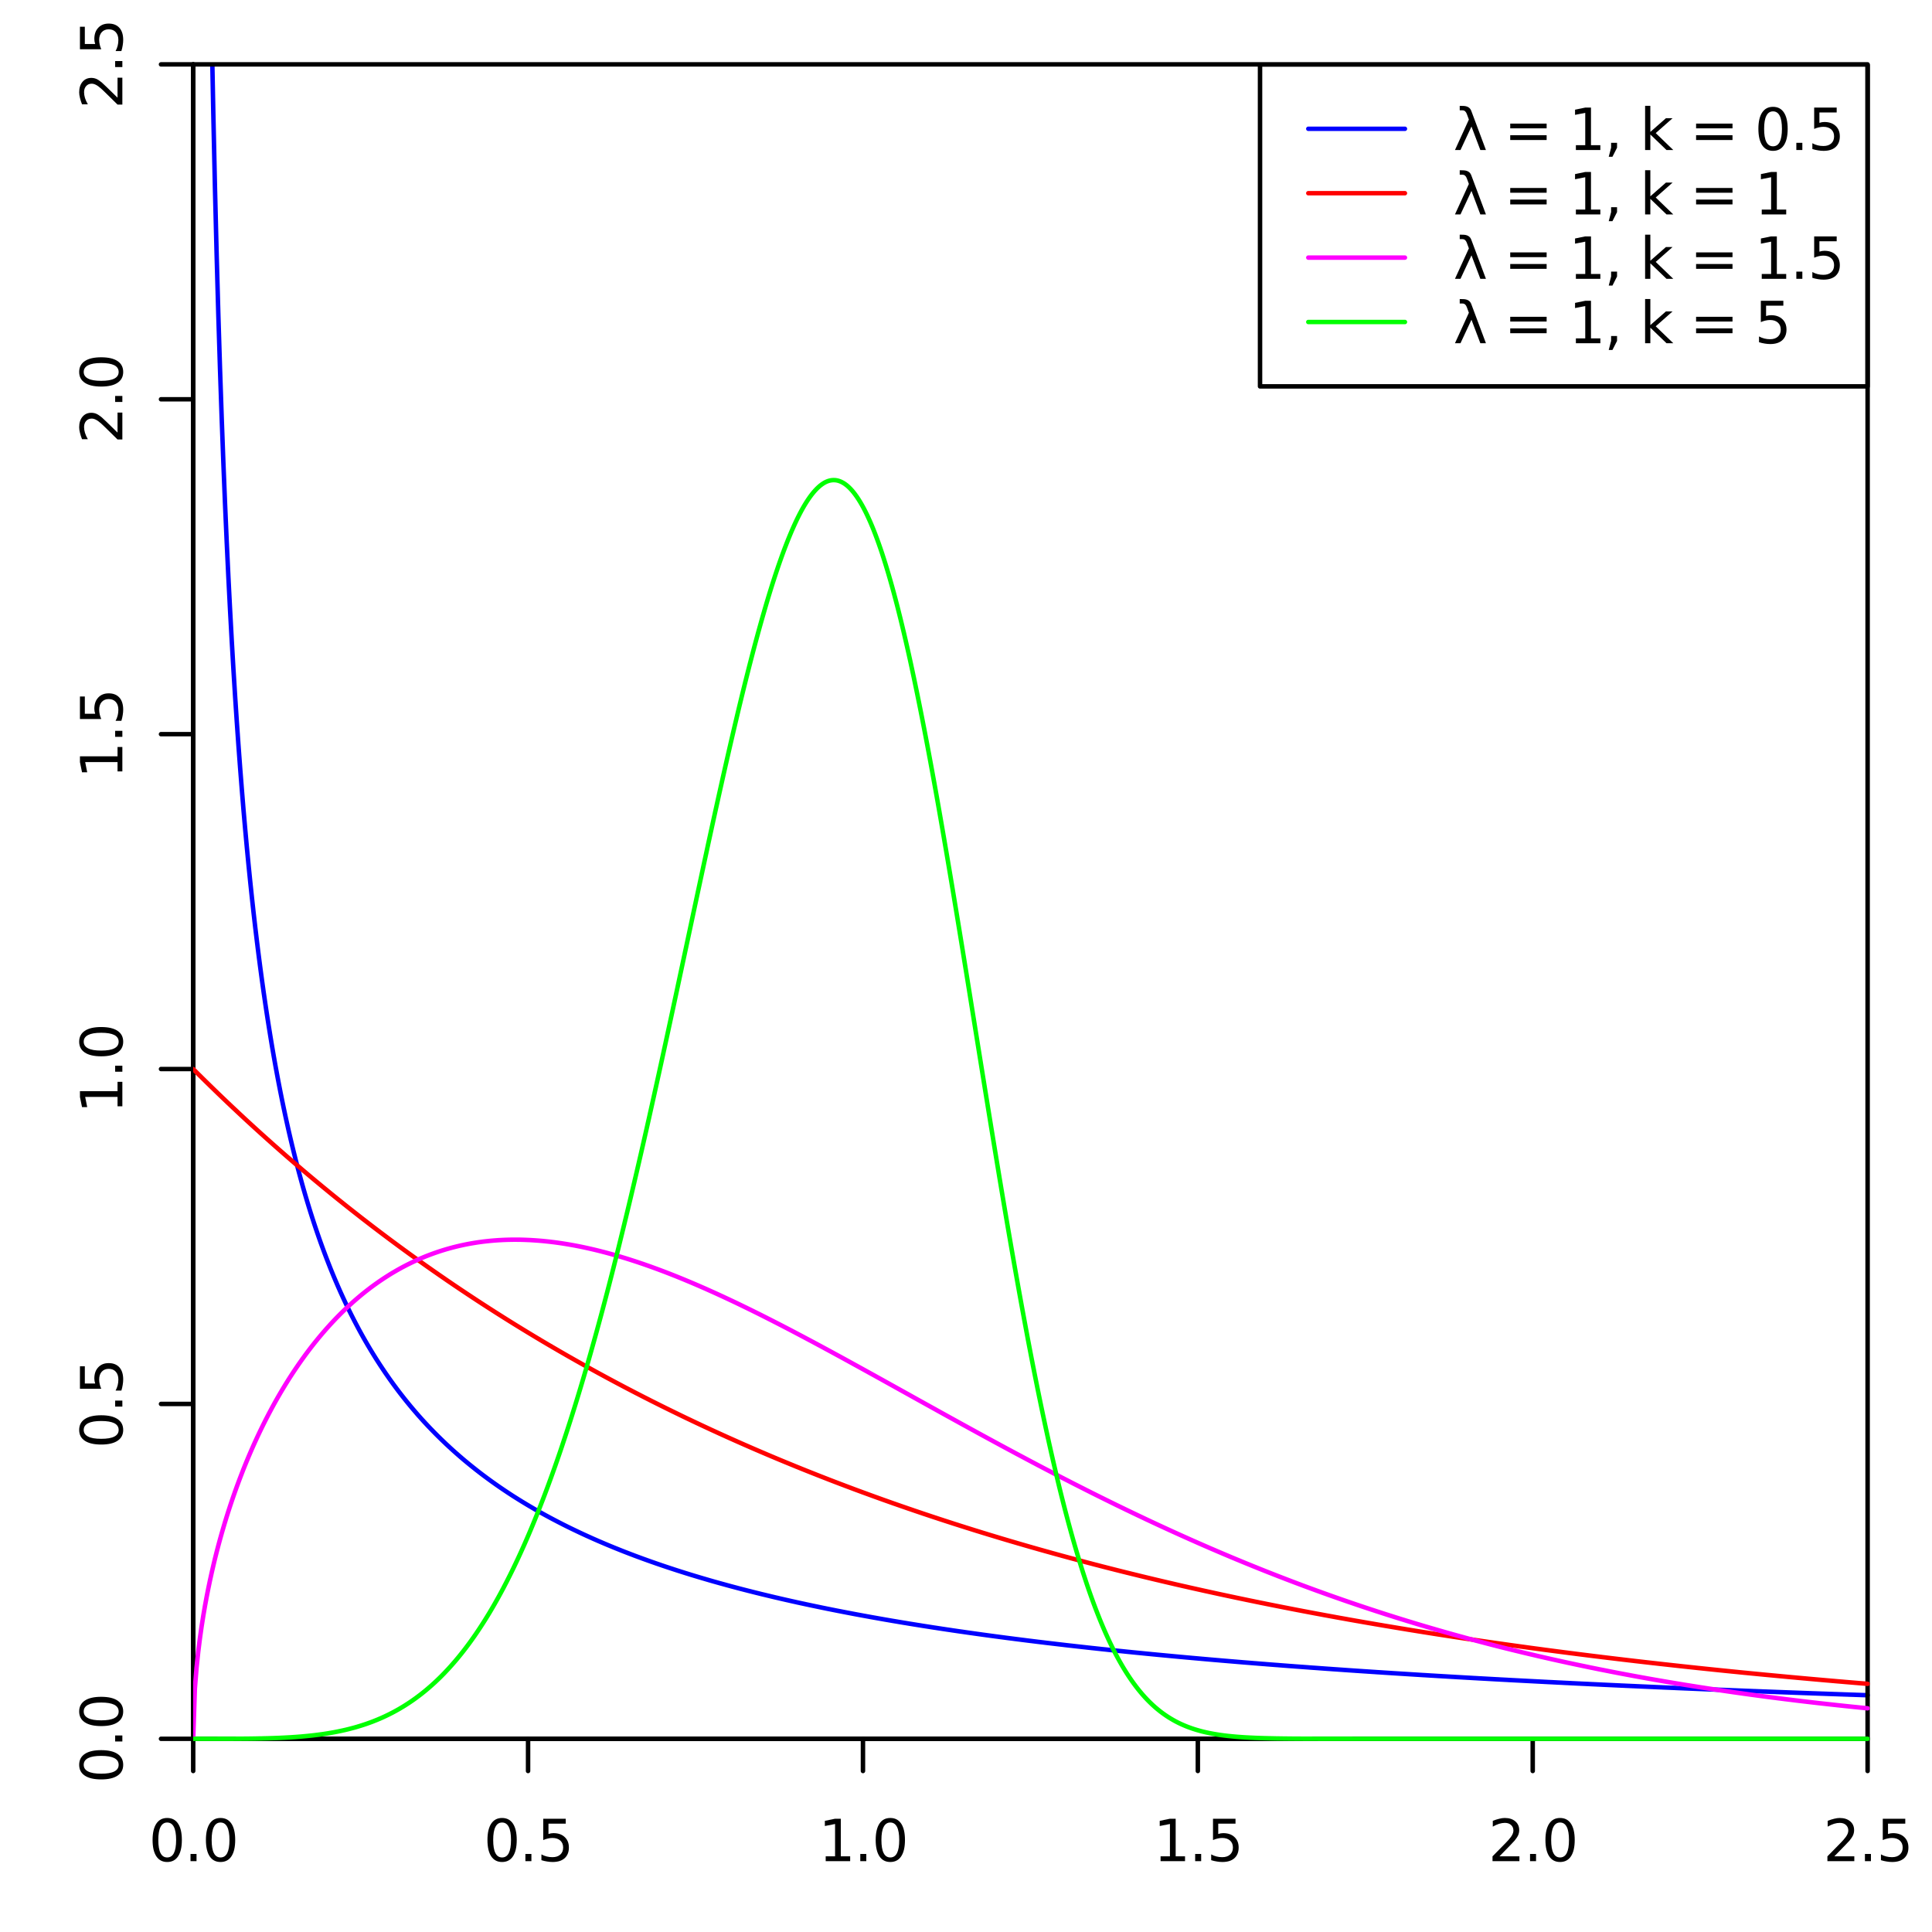 <?xml version="1.0" encoding="UTF-8"?>
<svg xmlns="http://www.w3.org/2000/svg" xmlns:xlink="http://www.w3.org/1999/xlink" width="432pt" height="432pt" viewBox="0 0 432 432" version="1.1">
<defs>
<g>
<symbol overflow="visible" id="glyph0-0">
<path style="stroke:none;" d="M 0.641 2.297 L 0.641 -9.172 L 7.141 -9.172 L 7.141 2.297 L 0.641 2.297 Z M 1.375 1.578 L 6.422 1.578 L 6.422 -8.438 L 1.375 -8.438 L 1.375 1.578 Z M 1.375 1.578 "/>
</symbol>
<symbol overflow="visible" id="glyph0-1">
<path style="stroke:none;" d="M 4.125 -8.641 C 3.469 -8.641 2.973 -8.312 2.641 -7.656 C 2.305 -7.008 2.141 -6.035 2.141 -4.734 C 2.141 -3.43 2.305 -2.453 2.641 -1.797 C 2.973 -1.148 3.469 -0.828 4.125 -0.828 C 4.789 -0.828 5.289 -1.148 5.625 -1.797 C 5.957 -2.453 6.125 -3.43 6.125 -4.734 C 6.125 -6.035 5.957 -7.008 5.625 -7.656 C 5.289 -8.312 4.789 -8.641 4.125 -8.641 Z M 4.125 -9.656 C 5.188 -9.656 6 -9.234 6.562 -8.391 C 7.125 -7.547 7.406 -6.328 7.406 -4.734 C 7.406 -3.141 7.125 -1.922 6.562 -1.078 C 6 -0.234 5.188 0.188 4.125 0.188 C 3.07 0.188 2.266 -0.234 1.703 -1.078 C 1.141 -1.922 0.859 -3.141 0.859 -4.734 C 0.859 -6.328 1.141 -7.547 1.703 -8.391 C 2.266 -9.234 3.07 -9.656 4.125 -9.656 Z M 4.125 -9.656 "/>
</symbol>
<symbol overflow="visible" id="glyph0-2">
<path style="stroke:none;" d="M 1.391 -1.609 L 2.734 -1.609 L 2.734 0 L 1.391 0 L 1.391 -1.609 Z M 1.391 -1.609 "/>
</symbol>
<symbol overflow="visible" id="glyph0-3">
<path style="stroke:none;" d="M 1.406 -9.484 L 6.438 -9.484 L 6.438 -8.391 L 2.578 -8.391 L 2.578 -6.078 C 2.766 -6.141 2.953 -6.188 3.141 -6.219 C 3.328 -6.25 3.508 -6.266 3.688 -6.266 C 4.75 -6.266 5.586 -5.973 6.203 -5.391 C 6.828 -4.816 7.141 -4.035 7.141 -3.047 C 7.141 -2.023 6.82 -1.227 6.188 -0.656 C 5.551 -0.094 4.656 0.188 3.5 0.188 C 3.102 0.188 2.695 0.148 2.281 0.078 C 1.863 0.016 1.438 -0.082 1 -0.219 L 1 -1.516 C 1.383 -1.305 1.781 -1.148 2.188 -1.047 C 2.594 -0.941 3.02 -0.891 3.469 -0.891 C 4.207 -0.891 4.789 -1.082 5.219 -1.469 C 5.645 -1.852 5.859 -2.379 5.859 -3.047 C 5.859 -3.703 5.645 -4.223 5.219 -4.609 C 4.789 -4.992 4.207 -5.188 3.469 -5.188 C 3.125 -5.188 2.781 -5.145 2.438 -5.062 C 2.102 -4.988 1.758 -4.875 1.406 -4.719 L 1.406 -9.484 Z M 1.406 -9.484 "/>
</symbol>
<symbol overflow="visible" id="glyph0-4">
<path style="stroke:none;" d="M 1.609 -1.078 L 3.703 -1.078 L 3.703 -8.312 L 1.422 -7.859 L 1.422 -9.016 L 3.688 -9.484 L 4.984 -9.484 L 4.984 -1.078 L 7.078 -1.078 L 7.078 0 L 1.609 0 L 1.609 -1.078 Z M 1.609 -1.078 "/>
</symbol>
<symbol overflow="visible" id="glyph0-5">
<path style="stroke:none;" d="M 2.5 -1.078 L 6.969 -1.078 L 6.969 0 L 0.953 0 L 0.953 -1.078 C 1.441 -1.578 2.102 -2.25 2.938 -3.094 C 3.781 -3.945 4.312 -4.5 4.531 -4.75 C 4.938 -5.207 5.219 -5.598 5.375 -5.922 C 5.539 -6.242 5.625 -6.555 5.625 -6.859 C 5.625 -7.367 5.445 -7.781 5.094 -8.094 C 4.75 -8.406 4.289 -8.562 3.719 -8.562 C 3.312 -8.562 2.883 -8.492 2.438 -8.359 C 2 -8.223 1.523 -8.008 1.016 -7.719 L 1.016 -9.016 C 1.535 -9.223 2.02 -9.379 2.469 -9.484 C 2.914 -9.598 3.32 -9.656 3.688 -9.656 C 4.676 -9.656 5.461 -9.406 6.047 -8.906 C 6.629 -8.414 6.922 -7.758 6.922 -6.938 C 6.922 -6.551 6.848 -6.18 6.703 -5.828 C 6.555 -5.484 6.289 -5.078 5.906 -4.609 C 5.801 -4.484 5.461 -4.125 4.891 -3.531 C 4.328 -2.945 3.531 -2.129 2.5 -1.078 Z M 2.5 -1.078 "/>
</symbol>
<symbol overflow="visible" id="glyph0-6">
<path style="stroke:none;" d="M 4.031 -8.766 L 7.312 0 L 6.062 0 L 4.078 -5.25 L 1.625 0 L 0.391 0 L 3.5 -6.812 L 3.031 -8.078 C 2.832 -8.609 2.508 -8.875 2.062 -8.875 L 1.453 -8.875 L 1.453 -9.875 L 2.188 -9.859 C 3.145 -9.848 3.758 -9.484 4.031 -8.766 Z M 4.031 -8.766 "/>
</symbol>
<symbol overflow="visible" id="glyph0-7">
<path style="stroke:none;" d=""/>
</symbol>
<symbol overflow="visible" id="glyph0-8">
<path style="stroke:none;" d="M 1.375 -5.906 L 9.516 -5.906 L 9.516 -4.844 L 1.375 -4.844 L 1.375 -5.906 Z M 1.375 -3.312 L 9.516 -3.312 L 9.516 -2.234 L 1.375 -2.234 L 1.375 -3.312 Z M 1.375 -3.312 "/>
</symbol>
<symbol overflow="visible" id="glyph0-9">
<path style="stroke:none;" d="M 1.531 -1.609 L 2.859 -1.609 L 2.859 -0.516 L 1.828 1.516 L 1 1.516 L 1.531 -0.516 L 1.531 -1.609 Z M 1.531 -1.609 "/>
</symbol>
<symbol overflow="visible" id="glyph0-10">
<path style="stroke:none;" d="M 1.188 -9.875 L 2.359 -9.875 L 2.359 -4.047 L 5.844 -7.109 L 7.328 -7.109 L 3.562 -3.781 L 7.484 0 L 5.969 0 L 2.359 -3.469 L 2.359 0 L 1.188 0 L 1.188 -9.875 Z M 1.188 -9.875 "/>
</symbol>
<symbol overflow="visible" id="glyph1-0">
<path style="stroke:none;" d="M 2.297 -0.641 L -9.172 -0.641 L -9.172 -7.141 L 2.297 -7.141 L 2.297 -0.641 Z M 1.578 -1.375 L 1.578 -6.422 L -8.438 -6.422 L -8.438 -1.375 L 1.578 -1.375 Z M 1.578 -1.375 "/>
</symbol>
<symbol overflow="visible" id="glyph1-1">
<path style="stroke:none;" d="M -8.641 -4.125 C -8.641 -3.469 -8.312 -2.973 -7.656 -2.641 C -7.008 -2.305 -6.035 -2.141 -4.734 -2.141 C -3.43 -2.141 -2.453 -2.305 -1.797 -2.641 C -1.148 -2.973 -0.828 -3.469 -0.828 -4.125 C -0.828 -4.789 -1.148 -5.289 -1.797 -5.625 C -2.453 -5.957 -3.43 -6.125 -4.734 -6.125 C -6.035 -6.125 -7.008 -5.957 -7.656 -5.625 C -8.312 -5.289 -8.641 -4.789 -8.641 -4.125 Z M -9.656 -4.125 C -9.656 -5.188 -9.234 -6 -8.391 -6.562 C -7.547 -7.125 -6.328 -7.406 -4.734 -7.406 C -3.141 -7.406 -1.922 -7.125 -1.078 -6.562 C -0.234 -6 0.188 -5.188 0.188 -4.125 C 0.188 -3.07 -0.234 -2.266 -1.078 -1.703 C -1.922 -1.141 -3.141 -0.859 -4.734 -0.859 C -6.328 -0.859 -7.547 -1.141 -8.391 -1.703 C -9.234 -2.266 -9.656 -3.07 -9.656 -4.125 Z M -9.656 -4.125 "/>
</symbol>
<symbol overflow="visible" id="glyph1-2">
<path style="stroke:none;" d="M -1.609 -1.391 L -1.609 -2.734 L 0 -2.734 L 0 -1.391 L -1.609 -1.391 Z M -1.609 -1.391 "/>
</symbol>
<symbol overflow="visible" id="glyph1-3">
<path style="stroke:none;" d="M -9.484 -1.406 L -9.484 -6.438 L -8.391 -6.438 L -8.391 -2.578 L -6.078 -2.578 C -6.141 -2.766 -6.188 -2.953 -6.219 -3.141 C -6.25 -3.328 -6.266 -3.508 -6.266 -3.688 C -6.266 -4.75 -5.973 -5.586 -5.391 -6.203 C -4.816 -6.828 -4.035 -7.141 -3.047 -7.141 C -2.023 -7.141 -1.227 -6.82 -0.656 -6.188 C -0.094 -5.551 0.188 -4.656 0.188 -3.5 C 0.188 -3.102 0.148 -2.695 0.078 -2.281 C 0.016 -1.863 -0.082 -1.438 -0.219 -1 L -1.516 -1 C -1.305 -1.383 -1.148 -1.781 -1.047 -2.188 C -0.941 -2.594 -0.891 -3.02 -0.891 -3.469 C -0.891 -4.207 -1.082 -4.789 -1.469 -5.219 C -1.852 -5.645 -2.379 -5.859 -3.047 -5.859 C -3.703 -5.859 -4.223 -5.645 -4.609 -5.219 C -4.992 -4.789 -5.188 -4.207 -5.188 -3.469 C -5.188 -3.125 -5.145 -2.781 -5.062 -2.438 C -4.988 -2.102 -4.875 -1.758 -4.719 -1.406 L -9.484 -1.406 Z M -9.484 -1.406 "/>
</symbol>
<symbol overflow="visible" id="glyph1-4">
<path style="stroke:none;" d="M -1.078 -1.609 L -1.078 -3.703 L -8.312 -3.703 L -7.859 -1.422 L -9.016 -1.422 L -9.484 -3.688 L -9.484 -4.984 L -1.078 -4.984 L -1.078 -7.078 L 0 -7.078 L 0 -1.609 L -1.078 -1.609 Z M -1.078 -1.609 "/>
</symbol>
<symbol overflow="visible" id="glyph1-5">
<path style="stroke:none;" d="M -1.078 -2.5 L -1.078 -6.969 L 0 -6.969 L 0 -0.953 L -1.078 -0.953 C -1.578 -1.441 -2.25 -2.102 -3.094 -2.938 C -3.945 -3.781 -4.5 -4.312 -4.75 -4.531 C -5.207 -4.938 -5.598 -5.219 -5.922 -5.375 C -6.242 -5.539 -6.555 -5.625 -6.859 -5.625 C -7.367 -5.625 -7.781 -5.445 -8.094 -5.094 C -8.406 -4.75 -8.562 -4.289 -8.562 -3.719 C -8.562 -3.312 -8.492 -2.883 -8.359 -2.438 C -8.223 -2 -8.008 -1.523 -7.719 -1.016 L -9.016 -1.016 C -9.223 -1.535 -9.379 -2.02 -9.484 -2.469 C -9.598 -2.914 -9.656 -3.32 -9.656 -3.688 C -9.656 -4.676 -9.406 -5.461 -8.906 -6.047 C -8.414 -6.629 -7.758 -6.922 -6.938 -6.922 C -6.551 -6.922 -6.18 -6.848 -5.828 -6.703 C -5.484 -6.555 -5.078 -6.289 -4.609 -5.906 C -4.484 -5.801 -4.125 -5.461 -3.531 -4.891 C -2.945 -4.328 -2.129 -3.531 -1.078 -2.5 Z M -1.078 -2.5 "/>
</symbol>
</g>
<clipPath id="clip1">
  <path d="M 43.199 14.398 L 418.598 14.398 L 418.598 389.797 L 43.199 389.797 Z M 43.199 14.398 "/>
</clipPath>
<clipPath id="clip2">
  <path d="M 0 0 L 433 0 L 433 433 L 0 433 Z M 0 0 "/>
</clipPath>
<clipPath id="clip3">
  <path d="M 43.199 14.398 L 418.598 14.398 L 418.598 389.797 L 43.199 389.797 Z M 43.199 14.398 "/>
</clipPath>
</defs>
<g id="surface0">
<g clip-path="url(#clip1)" clip-rule="nonzero">
<path style="fill:none;stroke-width:1;stroke-linecap:round;stroke-linejoin:round;stroke:rgb(0%,0%,100%);stroke-opacity:1;stroke-miterlimit:10;" d="M 47.211 0 L 47.324 6.48 L 47.699 25.449 L 48.07 42.164 L 48.445 57.039 L 48.82 70.387 L 49.195 82.449 L 49.57 93.422 L 49.945 103.457 L 50.32 112.676 L 50.695 121.188 L 51.07 129.078 L 51.445 136.414 L 51.82 143.262 L 52.195 149.668 L 52.57 155.68 L 52.945 161.336 L 53.32 166.672 L 53.695 171.711 L 54.07 176.484 L 54.441 181.012 L 54.816 185.312 L 55.191 189.41 L 55.566 193.312 L 55.941 197.039 L 56.316 200.602 L 56.691 204.012 L 57.066 207.281 L 57.441 210.414 L 57.816 213.426 L 58.191 216.316 L 58.566 219.102 L 58.941 221.785 L 59.316 224.371 L 59.691 226.863 L 60.066 229.273 L 60.441 231.602 L 60.812 233.852 L 61.188 236.031 L 61.562 238.141 L 61.938 240.184 L 62.312 242.164 L 62.688 244.086 L 63.062 245.953 L 63.438 247.762 L 63.812 249.523 L 64.188 251.234 L 64.562 252.902 L 64.938 254.52 L 65.312 256.098 L 65.688 257.637 L 66.062 259.133 L 66.438 260.594 L 66.812 262.016 L 67.188 263.402 L 67.559 264.758 L 67.934 266.082 L 68.309 267.375 L 68.684 268.637 L 69.059 269.871 L 69.434 271.078 L 69.809 272.258 L 70.184 273.41 L 70.559 274.539 L 70.934 275.645 L 71.309 276.727 L 71.684 277.789 L 72.059 278.824 L 72.434 279.844 L 72.809 280.84 L 73.184 281.816 L 73.559 282.777 L 73.93 283.715 L 74.305 284.637 L 74.68 285.543 L 75.055 286.43 L 75.43 287.301 L 75.805 288.16 L 76.18 289 L 76.555 289.824 L 76.93 290.637 L 77.305 291.434 L 77.68 292.219 L 78.055 292.988 L 78.43 293.746 L 78.805 294.488 L 79.18 295.223 L 79.555 295.941 L 79.93 296.652 L 80.301 297.348 L 80.676 298.035 L 81.051 298.711 L 81.426 299.375 L 81.801 300.031 L 82.176 300.676 L 82.551 301.309 L 82.926 301.934 L 83.301 302.551 L 83.676 303.156 L 84.051 303.758 L 84.426 304.344 L 84.801 304.926 L 85.176 305.5 L 85.551 306.062 L 85.926 306.621 L 86.301 307.172 L 86.676 307.711 L 87.047 308.246 L 87.422 308.773 L 87.797 309.293 L 88.172 309.805 L 88.547 310.312 L 88.922 310.812 L 89.297 311.305 L 89.672 311.789 L 90.047 312.27 L 90.422 312.746 L 90.797 313.215 L 91.172 313.676 L 91.547 314.133 L 91.922 314.586 L 92.297 315.031 L 92.672 315.469 L 93.047 315.906 L 93.418 316.336 L 93.793 316.758 L 94.168 317.18 L 94.543 317.594 L 94.918 318.004 L 95.293 318.406 L 95.668 318.809 L 96.043 319.203 L 96.418 319.594 L 96.793 319.98 L 97.168 320.363 L 97.543 320.742 L 97.918 321.117 L 98.293 321.484 L 98.668 321.852 L 99.043 322.211 L 99.418 322.57 L 99.789 322.926 L 100.164 323.273 L 100.539 323.621 L 100.914 323.965 L 101.289 324.305 L 101.664 324.641 L 102.039 324.973 L 102.414 325.301 L 102.789 325.629 L 103.164 325.949 L 103.539 326.27 L 103.914 326.586 L 104.289 326.898 L 104.664 327.207 L 105.039 327.512 L 105.414 327.816 L 105.789 328.117 L 106.164 328.414 L 106.535 328.711 L 106.91 329 L 107.285 329.293 L 107.66 329.578 L 108.035 329.863 L 108.41 330.141 L 108.785 330.422 L 109.16 330.695 L 109.535 330.969 L 109.91 331.242 L 110.285 331.508 L 110.66 331.773 L 111.035 332.039 L 111.41 332.301 L 111.785 332.559 L 112.16 332.816 L 112.535 333.07 L 112.906 333.32 L 113.281 333.57 L 113.656 333.82 L 114.031 334.062 L 114.406 334.309 L 114.781 334.551 L 115.156 334.789 L 115.531 335.023 L 115.906 335.262 L 116.281 335.492 L 116.656 335.727 L 117.031 335.953 L 117.406 336.18 L 117.781 336.406 L 118.156 336.629 L 118.531 336.852 L 118.906 337.07 L 119.277 337.289 L 119.652 337.508 L 120.027 337.723 L 120.402 337.934 L 120.777 338.145 L 121.152 338.355 L 121.527 338.562 L 121.902 338.77 L 122.277 338.973 L 122.652 339.176 L 123.027 339.379 L 123.402 339.578 L 123.777 339.777 L 124.152 339.973 L 124.527 340.168 L 124.902 340.363 L 125.277 340.555 L 125.652 340.746 L 126.023 340.938 L 126.398 341.125 L 126.773 341.312 L 127.148 341.496 L 127.523 341.68 L 127.898 341.863 L 128.273 342.043 L 128.648 342.223 L 129.023 342.402 L 129.398 342.578 L 129.773 342.758 L 130.148 342.93 L 130.523 343.105 L 130.898 343.277 L 131.273 343.449 L 131.648 343.617 L 132.023 343.785 L 132.395 343.953 L 132.77 344.121 L 133.145 344.285 L 133.52 344.449 L 133.895 344.613 L 134.27 344.773 L 134.645 344.934 L 135.02 345.094 L 135.395 345.254 L 135.77 345.41 L 136.145 345.566 L 136.52 345.723 L 136.895 345.875 L 137.27 346.031 L 137.645 346.184 L 138.02 346.332 L 138.395 346.484 L 138.766 346.633 L 139.141 346.781 L 139.516 346.93 L 139.891 347.074 L 140.266 347.219 L 140.641 347.363 L 141.016 347.508 L 141.391 347.648 L 141.766 347.793 L 142.141 347.934 L 142.516 348.074 L 142.891 348.211 L 143.266 348.348 L 143.641 348.488 L 144.016 348.625 L 144.391 348.758 L 144.766 348.895 L 145.141 349.027 L 145.512 349.16 L 145.887 349.293 L 146.262 349.422 L 146.637 349.555 L 147.012 349.684 L 147.387 349.812 L 147.762 349.941 L 148.137 350.07 L 148.512 350.195 L 148.887 350.32 L 149.262 350.445 L 149.637 350.57 L 150.012 350.695 L 150.387 350.816 L 150.762 350.941 L 151.137 351.062 L 151.512 351.184 L 151.883 351.301 L 152.258 351.422 L 152.633 351.539 L 153.008 351.66 L 153.383 351.777 L 153.758 351.891 L 154.133 352.008 L 154.508 352.125 L 154.883 352.238 L 155.258 352.352 L 155.633 352.465 L 156.008 352.578 L 156.383 352.691 L 156.758 352.801 L 157.133 352.914 L 157.508 353.023 L 157.883 353.133 L 158.254 353.242 L 158.629 353.352 L 159.004 353.457 L 159.379 353.566 L 159.754 353.672 L 160.129 353.777 L 160.504 353.883 L 160.879 353.988 L 161.254 354.09 L 161.629 354.195 L 162.004 354.297 L 162.379 354.402 L 162.754 354.504 L 163.129 354.605 L 163.504 354.707 L 163.879 354.805 L 164.254 354.906 L 164.629 355.004 L 165 355.105 L 165.375 355.203 L 165.75 355.301 L 166.125 355.398 L 166.5 355.496 L 166.875 355.59 L 167.25 355.688 L 167.625 355.781 L 168 355.875 L 168.375 355.973 L 168.75 356.066 L 169.125 356.16 L 169.5 356.25 L 169.875 356.344 L 170.25 356.438 L 170.625 356.527 L 171 356.617 L 171.371 356.707 L 171.746 356.797 L 172.121 356.887 L 172.496 356.977 L 172.871 357.066 L 173.246 357.156 L 173.621 357.242 L 173.996 357.328 L 174.371 357.418 L 174.746 357.504 L 175.121 357.59 L 175.496 357.676 L 175.871 357.762 L 176.246 357.844 L 176.621 357.93 L 176.996 358.016 L 177.371 358.098 L 177.746 358.18 L 178.117 358.266 L 178.492 358.348 L 178.867 358.43 L 179.242 358.512 L 179.617 358.59 L 179.992 358.672 L 180.367 358.754 L 180.742 358.832 L 181.117 358.914 L 181.492 358.992 L 181.867 359.07 L 182.242 359.148 L 182.617 359.227 L 182.992 359.305 L 183.367 359.383 L 183.742 359.461 L 184.117 359.539 L 184.488 359.613 L 184.863 359.691 L 185.238 359.766 L 185.613 359.84 L 185.988 359.918 L 186.363 359.992 L 186.738 360.066 L 187.113 360.141 L 187.488 360.215 L 187.863 360.285 L 188.238 360.359 L 188.613 360.434 L 188.988 360.504 L 189.363 360.578 L 189.738 360.648 L 190.113 360.719 L 190.488 360.793 L 190.859 360.863 L 191.234 360.934 L 191.609 361.004 L 191.984 361.074 L 192.359 361.141 L 192.734 361.211 L 193.109 361.281 L 193.484 361.348 L 193.859 361.418 L 194.234 361.484 L 194.609 361.555 L 194.984 361.621 L 195.359 361.688 L 195.734 361.754 L 196.109 361.82 L 196.484 361.887 L 196.859 361.953 L 197.234 362.02 L 197.605 362.086 L 197.98 362.152 L 198.355 362.215 L 198.73 362.281 L 199.105 362.344 L 199.48 362.41 L 199.855 362.473 L 200.23 362.535 L 200.605 362.598 L 200.98 362.664 L 201.355 362.727 L 201.73 362.789 L 202.105 362.852 L 202.48 362.91 L 202.855 362.973 L 203.23 363.035 L 203.605 363.098 L 203.977 363.156 L 204.352 363.219 L 204.727 363.277 L 205.102 363.34 L 205.477 363.398 L 205.852 363.457 L 206.227 363.52 L 206.602 363.578 L 206.977 363.637 L 207.352 363.695 L 207.727 363.754 L 208.102 363.812 L 208.477 363.871 L 208.852 363.93 L 209.227 363.984 L 209.602 364.043 L 209.977 364.102 L 210.348 364.156 L 210.723 364.215 L 211.098 364.27 L 211.473 364.328 L 211.848 364.383 L 212.223 364.438 L 212.598 364.492 L 212.973 364.551 L 213.348 364.605 L 213.723 364.66 L 214.098 364.715 L 214.473 364.77 L 214.848 364.824 L 215.223 364.875 L 215.598 364.93 L 215.973 364.984 L 216.348 365.039 L 216.723 365.09 L 217.094 365.145 L 217.469 365.195 L 217.844 365.25 L 218.219 365.301 L 218.594 365.355 L 218.969 365.406 L 219.344 365.457 L 219.719 365.512 L 220.094 365.562 L 220.469 365.613 L 220.844 365.664 L 221.219 365.715 L 221.594 365.766 L 221.969 365.816 L 222.344 365.867 L 222.719 365.918 L 223.094 365.965 L 223.465 366.016 L 223.84 366.066 L 224.215 366.113 L 224.59 366.164 L 224.965 366.215 L 225.34 366.262 L 225.715 366.312 L 226.09 366.359 L 226.465 366.406 L 226.84 366.457 L 227.215 366.504 L 227.59 366.551 L 227.965 366.598 L 228.34 366.648 L 228.715 366.695 L 229.09 366.742 L 229.465 366.789 L 229.836 366.836 L 230.211 366.883 L 230.586 366.926 L 230.961 366.973 L 231.336 367.02 L 231.711 367.066 L 232.086 367.113 L 232.461 367.156 L 232.836 367.203 L 233.211 367.246 L 233.586 367.293 L 233.961 367.34 L 234.336 367.383 L 234.711 367.426 L 235.086 367.473 L 235.461 367.516 L 235.836 367.559 L 236.211 367.605 L 236.582 367.648 L 236.957 367.691 L 237.332 367.734 L 237.707 367.777 L 238.082 367.824 L 238.457 367.867 L 238.832 367.91 L 239.207 367.953 L 239.582 367.992 L 239.957 368.035 L 240.332 368.078 L 240.707 368.121 L 241.082 368.164 L 241.457 368.203 L 241.832 368.246 L 242.207 368.289 L 242.582 368.328 L 242.953 368.371 L 243.328 368.414 L 243.703 368.453 L 244.078 368.496 L 244.453 368.535 L 244.828 368.574 L 245.203 368.617 L 245.578 368.656 L 245.953 368.695 L 246.328 368.738 L 246.703 368.777 L 247.078 368.816 L 247.453 368.855 L 247.828 368.898 L 248.203 368.938 L 248.578 368.977 L 248.953 369.016 L 249.324 369.055 L 249.699 369.094 L 250.074 369.133 L 250.449 369.172 L 250.824 369.207 L 251.199 369.246 L 251.574 369.285 L 251.949 369.324 L 252.324 369.363 L 252.699 369.398 L 253.074 369.438 L 253.449 369.477 L 253.824 369.512 L 254.199 369.551 L 254.574 369.586 L 254.949 369.625 L 255.324 369.66 L 255.699 369.699 L 256.07 369.734 L 256.445 369.773 L 256.82 369.809 L 257.195 369.844 L 257.57 369.883 L 257.945 369.918 L 258.32 369.953 L 258.695 369.992 L 259.07 370.027 L 259.445 370.062 L 259.82 370.098 L 260.195 370.133 L 260.57 370.168 L 260.945 370.203 L 261.32 370.238 L 261.695 370.273 L 262.07 370.309 L 262.441 370.344 L 262.816 370.379 L 263.191 370.414 L 263.566 370.449 L 263.941 370.484 L 264.316 370.516 L 264.691 370.551 L 265.066 370.586 L 265.441 370.621 L 265.816 370.652 L 266.191 370.688 L 266.566 370.723 L 266.941 370.754 L 267.316 370.789 L 267.691 370.82 L 268.066 370.855 L 268.441 370.887 L 268.812 370.922 L 269.188 370.953 L 269.562 370.988 L 269.938 371.02 L 270.312 371.055 L 270.688 371.086 L 271.062 371.117 L 271.438 371.152 L 271.812 371.184 L 272.188 371.215 L 272.562 371.246 L 272.938 371.281 L 273.312 371.312 L 273.688 371.344 L 274.062 371.375 L 274.438 371.406 L 274.812 371.438 L 275.188 371.469 L 275.559 371.5 L 275.934 371.531 L 276.309 371.562 L 276.684 371.594 L 277.059 371.625 L 277.434 371.656 L 277.809 371.688 L 278.184 371.719 L 278.559 371.75 L 278.934 371.777 L 279.309 371.809 L 279.684 371.84 L 280.059 371.871 L 280.434 371.902 L 280.809 371.93 L 281.184 371.961 L 281.559 371.992 L 281.93 372.02 L 282.305 372.051 L 282.68 372.078 L 283.055 372.109 L 283.43 372.141 L 283.805 372.168 L 284.18 372.199 L 284.555 372.227 L 284.93 372.258 L 285.305 372.285 L 285.68 372.312 L 286.055 372.344 L 286.43 372.371 L 286.805 372.402 L 287.18 372.43 L 287.555 372.457 L 287.93 372.488 L 288.301 372.516 L 288.676 372.543 L 289.051 372.57 L 289.426 372.602 L 289.801 372.629 L 290.176 372.656 L 290.551 372.684 L 290.926 372.711 L 291.301 372.738 L 291.676 372.766 L 292.051 372.793 L 292.426 372.82 L 292.801 372.852 L 293.176 372.879 L 293.551 372.906 L 293.926 372.93 L 294.301 372.957 L 294.676 372.984 L 295.047 373.012 L 295.422 373.039 L 295.797 373.066 L 296.172 373.094 L 296.547 373.121 L 296.922 373.148 L 297.297 373.172 L 297.672 373.199 L 298.047 373.227 L 298.422 373.254 L 298.797 373.277 L 299.172 373.305 L 299.547 373.332 L 299.922 373.355 L 300.297 373.383 L 300.672 373.41 L 301.047 373.434 L 301.418 373.461 L 301.793 373.488 L 302.168 373.512 L 302.543 373.539 L 302.918 373.562 L 303.293 373.59 L 303.668 373.613 L 304.043 373.641 L 304.418 373.664 L 304.793 373.691 L 305.168 373.715 L 305.543 373.738 L 305.918 373.766 L 306.293 373.789 L 306.668 373.816 L 307.043 373.84 L 307.418 373.863 L 307.789 373.891 L 308.164 373.914 L 308.539 373.938 L 308.914 373.961 L 309.289 373.988 L 309.664 374.012 L 310.039 374.035 L 310.414 374.059 L 310.789 374.082 L 311.164 374.109 L 311.539 374.133 L 311.914 374.156 L 312.289 374.18 L 312.664 374.203 L 313.039 374.227 L 313.414 374.25 L 313.789 374.273 L 314.164 374.297 L 314.535 374.32 L 314.91 374.344 L 315.285 374.367 L 315.66 374.391 L 316.035 374.414 L 316.41 374.438 L 316.785 374.461 L 317.16 374.484 L 317.535 374.508 L 317.91 374.531 L 318.285 374.555 L 318.66 374.574 L 319.035 374.598 L 319.41 374.621 L 319.785 374.645 L 320.16 374.668 L 320.535 374.688 L 320.906 374.711 L 321.281 374.734 L 321.656 374.758 L 322.031 374.777 L 322.406 374.801 L 322.781 374.824 L 323.156 374.844 L 323.531 374.867 L 323.906 374.891 L 324.281 374.91 L 324.656 374.934 L 325.031 374.953 L 325.406 374.977 L 325.781 375 L 326.156 375.02 L 326.531 375.043 L 326.906 375.062 L 327.277 375.086 L 327.652 375.105 L 328.027 375.129 L 328.402 375.148 L 328.777 375.172 L 329.152 375.191 L 329.527 375.215 L 329.902 375.234 L 330.277 375.254 L 330.652 375.277 L 331.027 375.297 L 331.402 375.316 L 331.777 375.34 L 332.152 375.359 L 332.527 375.379 L 332.902 375.402 L 333.277 375.422 L 333.652 375.441 L 334.023 375.465 L 334.398 375.484 L 334.773 375.504 L 335.148 375.523 L 335.523 375.547 L 335.898 375.566 L 336.273 375.586 L 336.648 375.605 L 337.023 375.625 L 337.398 375.648 L 337.773 375.668 L 338.148 375.688 L 338.523 375.707 L 338.898 375.727 L 339.273 375.746 L 339.648 375.766 L 340.023 375.785 L 340.395 375.805 L 340.77 375.824 L 341.145 375.844 L 341.52 375.863 L 341.895 375.883 L 342.27 375.902 L 342.645 375.922 L 343.02 375.941 L 343.395 375.961 L 343.77 375.98 L 344.145 376 L 344.52 376.02 L 344.895 376.039 L 345.27 376.059 L 345.645 376.078 L 346.02 376.098 L 346.395 376.117 L 346.766 376.133 L 347.141 376.152 L 347.516 376.172 L 347.891 376.191 L 348.266 376.211 L 348.641 376.23 L 349.016 376.246 L 349.391 376.266 L 349.766 376.285 L 350.141 376.305 L 350.516 376.32 L 350.891 376.34 L 351.266 376.359 L 351.641 376.379 L 352.016 376.395 L 352.391 376.414 L 352.766 376.434 L 353.141 376.449 L 353.512 376.469 L 353.887 376.488 L 354.262 376.504 L 354.637 376.523 L 355.012 376.539 L 355.387 376.559 L 355.762 376.578 L 356.137 376.594 L 356.512 376.613 L 356.887 376.629 L 357.262 376.648 L 357.637 376.664 L 358.012 376.684 L 358.387 376.703 L 358.762 376.719 L 359.137 376.738 L 359.512 376.754 L 359.883 376.773 L 360.258 376.789 L 360.633 376.805 L 361.008 376.824 L 361.383 376.84 L 361.758 376.859 L 362.133 376.875 L 362.508 376.895 L 362.883 376.91 L 363.258 376.926 L 363.633 376.945 L 364.008 376.961 L 364.383 376.977 L 364.758 376.996 L 365.133 377.012 L 365.508 377.027 L 365.883 377.047 L 366.254 377.062 L 366.629 377.078 L 367.004 377.098 L 367.379 377.113 L 367.754 377.129 L 368.129 377.145 L 368.504 377.164 L 368.879 377.18 L 369.254 377.195 L 369.629 377.211 L 370.004 377.23 L 370.379 377.246 L 370.754 377.262 L 371.129 377.277 L 371.504 377.293 L 371.879 377.312 L 372.254 377.328 L 372.629 377.344 L 373 377.359 L 373.375 377.375 L 373.75 377.391 L 374.125 377.406 L 374.5 377.422 L 374.875 377.441 L 375.25 377.457 L 375.625 377.473 L 376 377.488 L 376.375 377.504 L 376.75 377.52 L 377.125 377.535 L 377.5 377.551 L 377.875 377.566 L 378.25 377.582 L 378.625 377.598 L 379 377.613 L 379.371 377.629 L 379.746 377.645 L 380.121 377.66 L 380.496 377.676 L 380.871 377.691 L 381.246 377.707 L 381.621 377.723 L 381.996 377.738 L 382.371 377.754 L 382.746 377.766 L 383.121 377.781 L 383.496 377.797 L 383.871 377.812 L 384.246 377.828 L 384.621 377.844 L 384.996 377.859 L 385.371 377.875 L 385.746 377.887 L 386.117 377.902 L 386.492 377.918 L 386.867 377.934 L 387.242 377.949 L 387.617 377.965 L 387.992 377.977 L 388.367 377.992 L 388.742 378.008 L 389.117 378.023 L 389.492 378.035 L 389.867 378.051 L 390.242 378.066 L 390.617 378.082 L 390.992 378.094 L 391.367 378.109 L 391.742 378.125 L 392.117 378.141 L 392.488 378.152 L 392.863 378.168 L 393.238 378.184 L 393.613 378.195 L 393.988 378.211 L 394.363 378.227 L 394.738 378.238 L 395.113 378.254 L 395.488 378.27 L 395.863 378.281 L 396.238 378.297 L 396.613 378.309 L 396.988 378.324 L 397.363 378.34 L 397.738 378.352 L 398.113 378.367 L 398.488 378.379 L 398.859 378.395 L 399.234 378.41 L 399.609 378.422 L 399.984 378.438 L 400.359 378.449 L 400.734 378.465 L 401.109 378.477 L 401.484 378.492 L 401.859 378.504 L 402.234 378.52 L 402.609 378.531 L 402.984 378.547 L 403.359 378.559 L 403.734 378.574 L 404.109 378.586 L 404.484 378.602 L 404.859 378.613 L 405.234 378.629 L 405.605 378.641 L 405.98 378.652 L 406.355 378.668 L 406.73 378.68 L 407.105 378.695 L 407.48 378.707 L 407.855 378.719 L 408.23 378.734 L 408.605 378.746 L 408.98 378.762 L 409.355 378.773 L 409.73 378.785 L 410.105 378.801 L 410.48 378.812 L 410.855 378.824 L 411.23 378.84 L 411.605 378.852 L 411.977 378.863 L 412.352 378.879 L 412.727 378.891 L 413.102 378.902 L 413.477 378.918 L 413.852 378.93 L 414.227 378.941 L 414.602 378.953 L 414.977 378.969 L 415.352 378.98 L 415.727 378.992 L 416.102 379.008 L 416.477 379.02 L 416.852 379.031 L 417.227 379.043 L 417.602 379.055 "/>
</g>
<g clip-path="url(#clip2)" clip-rule="nonzero">
<path style="fill:none;stroke-width:1;stroke-linecap:round;stroke-linejoin:round;stroke:rgb(0%,0%,0%);stroke-opacity:1;stroke-miterlimit:10;" d="M 43.199 388.801 L 417.602 388.801 "/>
<path style="fill:none;stroke-width:1;stroke-linecap:round;stroke-linejoin:round;stroke:rgb(0%,0%,0%);stroke-opacity:1;stroke-miterlimit:10;" d="M 43.199 388.801 L 43.199 396 "/>
<path style="fill:none;stroke-width:1;stroke-linecap:round;stroke-linejoin:round;stroke:rgb(0%,0%,0%);stroke-opacity:1;stroke-miterlimit:10;" d="M 118.078 388.801 L 118.078 396 "/>
<path style="fill:none;stroke-width:1;stroke-linecap:round;stroke-linejoin:round;stroke:rgb(0%,0%,0%);stroke-opacity:1;stroke-miterlimit:10;" d="M 192.961 388.801 L 192.961 396 "/>
<path style="fill:none;stroke-width:1;stroke-linecap:round;stroke-linejoin:round;stroke:rgb(0%,0%,0%);stroke-opacity:1;stroke-miterlimit:10;" d="M 267.84 388.801 L 267.84 396 "/>
<path style="fill:none;stroke-width:1;stroke-linecap:round;stroke-linejoin:round;stroke:rgb(0%,0%,0%);stroke-opacity:1;stroke-miterlimit:10;" d="M 342.719 388.801 L 342.719 396 "/>
<path style="fill:none;stroke-width:1;stroke-linecap:round;stroke-linejoin:round;stroke:rgb(0%,0%,0%);stroke-opacity:1;stroke-miterlimit:10;" d="M 417.602 388.801 L 417.602 396 "/>
<g style="fill:rgb(0%,0%,0%);fill-opacity:1;">
  <use xlink:href="#glyph0-1" x="33.258" y="416.16"/>
  <use xlink:href="#glyph0-2" x="41.211" y="416.16"/>
  <use xlink:href="#glyph0-1" x="45.184" y="416.16"/>
</g>
<g style="fill:rgb(0%,0%,0%);fill-opacity:1;">
  <use xlink:href="#glyph0-1" x="108.137" y="416.16"/>
  <use xlink:href="#glyph0-2" x="116.09" y="416.16"/>
  <use xlink:href="#glyph0-3" x="120.063" y="416.16"/>
</g>
<g style="fill:rgb(0%,0%,0%);fill-opacity:1;">
  <use xlink:href="#glyph0-4" x="183.02" y="416.16"/>
  <use xlink:href="#glyph0-2" x="190.972" y="416.16"/>
  <use xlink:href="#glyph0-1" x="194.946" y="416.16"/>
</g>
<g style="fill:rgb(0%,0%,0%);fill-opacity:1;">
  <use xlink:href="#glyph0-4" x="257.898" y="416.16"/>
  <use xlink:href="#glyph0-2" x="265.851" y="416.16"/>
  <use xlink:href="#glyph0-3" x="269.825" y="416.16"/>
</g>
<g style="fill:rgb(0%,0%,0%);fill-opacity:1;">
  <use xlink:href="#glyph0-5" x="332.777" y="416.16"/>
  <use xlink:href="#glyph0-2" x="340.73" y="416.16"/>
  <use xlink:href="#glyph0-1" x="344.704" y="416.16"/>
</g>
<g style="fill:rgb(0%,0%,0%);fill-opacity:1;">
  <use xlink:href="#glyph0-5" x="407.66" y="416.16"/>
  <use xlink:href="#glyph0-2" x="415.613" y="416.16"/>
  <use xlink:href="#glyph0-3" x="419.586" y="416.16"/>
</g>
<path style="fill:none;stroke-width:1;stroke-linecap:round;stroke-linejoin:round;stroke:rgb(0%,0%,0%);stroke-opacity:1;stroke-miterlimit:10;" d="M 43.199 388.801 L 43.199 14.398 "/>
<path style="fill:none;stroke-width:1;stroke-linecap:round;stroke-linejoin:round;stroke:rgb(0%,0%,0%);stroke-opacity:1;stroke-miterlimit:10;" d="M 43.199 388.801 L 36 388.801 "/>
<path style="fill:none;stroke-width:1;stroke-linecap:round;stroke-linejoin:round;stroke:rgb(0%,0%,0%);stroke-opacity:1;stroke-miterlimit:10;" d="M 43.199 313.922 L 36 313.922 "/>
<path style="fill:none;stroke-width:1;stroke-linecap:round;stroke-linejoin:round;stroke:rgb(0%,0%,0%);stroke-opacity:1;stroke-miterlimit:10;" d="M 43.199 239.039 L 36 239.039 "/>
<path style="fill:none;stroke-width:1;stroke-linecap:round;stroke-linejoin:round;stroke:rgb(0%,0%,0%);stroke-opacity:1;stroke-miterlimit:10;" d="M 43.199 164.16 L 36 164.16 "/>
<path style="fill:none;stroke-width:1;stroke-linecap:round;stroke-linejoin:round;stroke:rgb(0%,0%,0%);stroke-opacity:1;stroke-miterlimit:10;" d="M 43.199 89.281 L 36 89.281 "/>
<path style="fill:none;stroke-width:1;stroke-linecap:round;stroke-linejoin:round;stroke:rgb(0%,0%,0%);stroke-opacity:1;stroke-miterlimit:10;" d="M 43.199 14.398 L 36 14.398 "/>
<g style="fill:rgb(0%,0%,0%);fill-opacity:1;">
  <use xlink:href="#glyph1-1" x="27.359" y="398.742"/>
  <use xlink:href="#glyph1-2" x="27.359" y="390.789"/>
  <use xlink:href="#glyph1-1" x="27.359" y="386.816"/>
</g>
<g style="fill:rgb(0%,0%,0%);fill-opacity:1;">
  <use xlink:href="#glyph1-1" x="27.359" y="323.863"/>
  <use xlink:href="#glyph1-2" x="27.359" y="315.91"/>
  <use xlink:href="#glyph1-3" x="27.359" y="311.937"/>
</g>
<g style="fill:rgb(0%,0%,0%);fill-opacity:1;">
  <use xlink:href="#glyph1-4" x="27.359" y="248.98"/>
  <use xlink:href="#glyph1-2" x="27.359" y="241.028"/>
  <use xlink:href="#glyph1-1" x="27.359" y="237.054"/>
</g>
<g style="fill:rgb(0%,0%,0%);fill-opacity:1;">
  <use xlink:href="#glyph1-4" x="27.359" y="174.102"/>
  <use xlink:href="#glyph1-2" x="27.359" y="166.149"/>
  <use xlink:href="#glyph1-3" x="27.359" y="162.175"/>
</g>
<g style="fill:rgb(0%,0%,0%);fill-opacity:1;">
  <use xlink:href="#glyph1-5" x="27.359" y="99.223"/>
  <use xlink:href="#glyph1-2" x="27.359" y="91.27"/>
  <use xlink:href="#glyph1-1" x="27.359" y="87.296"/>
</g>
<g style="fill:rgb(0%,0%,0%);fill-opacity:1;">
  <use xlink:href="#glyph1-5" x="27.359" y="24.34"/>
  <use xlink:href="#glyph1-2" x="27.359" y="16.387"/>
  <use xlink:href="#glyph1-3" x="27.359" y="12.414"/>
</g>
<path style="fill:none;stroke-width:1;stroke-linecap:round;stroke-linejoin:round;stroke:rgb(0%,0%,0%);stroke-opacity:1;stroke-miterlimit:10;" d="M 43.199 388.801 L 417.602 388.801 L 417.602 14.398 L 43.199 14.398 L 43.199 388.801 "/>
</g>
<g clip-path="url(#clip3)" clip-rule="nonzero">
<path style="fill:none;stroke-width:1;stroke-linecap:round;stroke-linejoin:round;stroke:rgb(100%,0%,0%);stroke-opacity:1;stroke-miterlimit:10;" d="M 43.199 239.039 L 43.574 239.414 L 43.949 239.789 L 44.324 240.16 L 44.699 240.531 L 45.074 240.902 L 45.449 241.273 L 45.824 241.641 L 46.199 242.008 L 46.574 242.375 L 46.949 242.742 L 47.324 243.105 L 47.699 243.469 L 48.07 243.832 L 48.445 244.195 L 48.82 244.559 L 49.195 244.918 L 49.57 245.277 L 49.945 245.637 L 50.32 245.992 L 50.695 246.352 L 51.07 246.707 L 51.445 247.062 L 51.82 247.418 L 52.195 247.77 L 52.57 248.121 L 52.945 248.473 L 53.32 248.824 L 53.695 249.176 L 54.07 249.523 L 54.441 249.871 L 54.816 250.219 L 55.191 250.566 L 55.566 250.91 L 55.941 251.254 L 56.316 251.598 L 56.691 251.941 L 57.066 252.285 L 57.441 252.625 L 57.816 252.965 L 58.191 253.305 L 58.566 253.645 L 58.941 253.98 L 59.316 254.32 L 59.691 254.656 L 60.066 254.988 L 60.441 255.324 L 60.812 255.656 L 61.188 255.992 L 61.562 256.324 L 61.938 256.652 L 62.312 256.984 L 62.688 257.312 L 63.062 257.641 L 63.438 257.969 L 63.812 258.297 L 64.188 258.625 L 64.562 258.949 L 64.938 259.273 L 65.312 259.598 L 65.688 259.918 L 66.062 260.242 L 66.438 260.562 L 66.812 260.883 L 67.188 261.203 L 67.559 261.523 L 67.934 261.84 L 68.309 262.156 L 68.684 262.473 L 69.059 262.789 L 69.434 263.105 L 69.809 263.418 L 70.184 263.734 L 70.559 264.047 L 70.934 264.355 L 71.309 264.668 L 71.684 264.977 L 72.059 265.289 L 72.434 265.598 L 72.809 265.902 L 73.184 266.211 L 73.559 266.52 L 73.93 266.824 L 74.305 267.129 L 74.68 267.434 L 75.055 267.734 L 75.43 268.039 L 75.805 268.34 L 76.18 268.641 L 76.555 268.941 L 76.93 269.242 L 77.305 269.539 L 77.68 269.84 L 78.055 270.137 L 78.43 270.434 L 78.805 270.727 L 79.18 271.023 L 79.555 271.316 L 79.93 271.609 L 80.301 271.902 L 80.676 272.195 L 81.051 272.488 L 81.426 272.777 L 81.801 273.066 L 82.176 273.355 L 82.551 273.645 L 82.926 273.934 L 83.301 274.223 L 83.676 274.508 L 84.051 274.793 L 84.426 275.078 L 84.801 275.363 L 85.176 275.645 L 85.551 275.93 L 85.926 276.211 L 86.301 276.492 L 86.676 276.773 L 87.047 277.051 L 87.422 277.332 L 87.797 277.609 L 88.172 277.887 L 88.547 278.164 L 88.922 278.441 L 89.297 278.719 L 89.672 278.992 L 90.047 279.266 L 90.422 279.543 L 90.797 279.812 L 91.172 280.086 L 91.547 280.359 L 91.922 280.629 L 92.297 280.898 L 92.672 281.168 L 93.047 281.438 L 93.418 281.707 L 93.793 281.973 L 94.168 282.242 L 94.543 282.508 L 94.918 282.773 L 95.293 283.039 L 95.668 283.305 L 96.043 283.566 L 96.418 283.828 L 96.793 284.094 L 97.168 284.355 L 97.543 284.613 L 97.918 284.875 L 98.293 285.137 L 98.668 285.395 L 99.043 285.652 L 99.418 285.91 L 99.789 286.168 L 100.164 286.426 L 100.539 286.68 L 100.914 286.934 L 101.289 287.191 L 101.664 287.445 L 102.039 287.695 L 102.414 287.949 L 102.789 288.203 L 103.164 288.453 L 103.539 288.703 L 103.914 288.953 L 104.289 289.203 L 104.664 289.453 L 105.039 289.699 L 105.414 289.949 L 105.789 290.195 L 106.164 290.441 L 106.535 290.688 L 106.91 290.934 L 107.285 291.176 L 107.66 291.422 L 108.035 291.664 L 108.41 291.906 L 108.785 292.148 L 109.16 292.391 L 109.535 292.633 L 109.91 292.871 L 110.285 293.113 L 110.66 293.352 L 111.035 293.59 L 111.41 293.828 L 111.785 294.066 L 112.16 294.301 L 112.535 294.539 L 112.906 294.773 L 113.281 295.008 L 113.656 295.242 L 114.031 295.477 L 114.406 295.711 L 114.781 295.945 L 115.156 296.176 L 115.531 296.406 L 115.906 296.637 L 116.281 296.867 L 116.656 297.098 L 117.031 297.328 L 117.406 297.555 L 117.781 297.785 L 118.156 298.012 L 118.531 298.238 L 118.906 298.465 L 119.277 298.691 L 119.652 298.914 L 120.027 299.141 L 120.402 299.363 L 120.777 299.59 L 121.152 299.812 L 121.527 300.035 L 121.902 300.254 L 122.277 300.477 L 122.652 300.699 L 123.027 300.918 L 123.402 301.137 L 123.777 301.355 L 124.152 301.574 L 124.527 301.793 L 124.902 302.012 L 125.277 302.227 L 125.652 302.445 L 126.023 302.66 L 126.398 302.875 L 126.773 303.09 L 127.148 303.305 L 127.523 303.516 L 127.898 303.73 L 128.273 303.941 L 128.648 304.156 L 129.023 304.367 L 129.398 304.578 L 129.773 304.789 L 130.148 305 L 130.523 305.207 L 130.898 305.418 L 131.273 305.625 L 131.648 305.832 L 132.023 306.039 L 132.395 306.246 L 132.77 306.453 L 133.145 306.66 L 133.52 306.863 L 133.895 307.07 L 134.27 307.273 L 134.645 307.477 L 135.02 307.68 L 135.395 307.883 L 135.77 308.086 L 136.145 308.289 L 136.52 308.488 L 136.895 308.688 L 137.27 308.891 L 137.645 309.09 L 138.02 309.289 L 138.395 309.488 L 138.766 309.684 L 139.141 309.883 L 139.516 310.082 L 139.891 310.277 L 140.266 310.473 L 140.641 310.668 L 141.016 310.863 L 141.391 311.059 L 141.766 311.254 L 142.141 311.449 L 142.516 311.641 L 142.891 311.832 L 143.266 312.027 L 143.641 312.219 L 144.016 312.41 L 144.391 312.602 L 144.766 312.789 L 145.141 312.98 L 145.512 313.172 L 145.887 313.359 L 146.262 313.547 L 146.637 313.734 L 147.012 313.922 L 147.387 314.109 L 147.762 314.297 L 148.137 314.484 L 148.512 314.668 L 148.887 314.855 L 149.262 315.039 L 149.637 315.223 L 150.012 315.406 L 150.387 315.59 L 150.762 315.773 L 151.137 315.957 L 151.512 316.137 L 151.883 316.32 L 152.258 316.5 L 152.633 316.684 L 153.008 316.863 L 153.383 317.043 L 153.758 317.223 L 154.133 317.398 L 154.508 317.578 L 154.883 317.758 L 155.258 317.934 L 155.633 318.113 L 156.008 318.289 L 156.383 318.465 L 156.758 318.641 L 157.133 318.816 L 157.508 318.992 L 157.883 319.164 L 158.254 319.34 L 158.629 319.512 L 159.004 319.688 L 159.379 319.859 L 159.754 320.031 L 160.129 320.203 L 160.504 320.375 L 160.879 320.547 L 161.254 320.715 L 161.629 320.887 L 162.004 321.055 L 162.379 321.227 L 162.754 321.395 L 163.129 321.562 L 163.504 321.73 L 163.879 321.898 L 164.254 322.066 L 164.629 322.23 L 165 322.398 L 165.375 322.562 L 165.75 322.73 L 166.125 322.895 L 166.5 323.059 L 166.875 323.223 L 167.25 323.387 L 167.625 323.551 L 168 323.715 L 168.375 323.879 L 168.75 324.039 L 169.125 324.203 L 169.5 324.363 L 169.875 324.523 L 170.25 324.684 L 170.625 324.844 L 171 325.004 L 171.371 325.164 L 171.746 325.324 L 172.121 325.48 L 172.496 325.641 L 172.871 325.797 L 173.246 325.957 L 173.621 326.113 L 173.996 326.27 L 174.371 326.426 L 174.746 326.582 L 175.121 326.738 L 175.496 326.891 L 175.871 327.047 L 176.246 327.199 L 176.621 327.355 L 176.996 327.508 L 177.371 327.66 L 177.746 327.816 L 178.117 327.969 L 178.492 328.117 L 178.867 328.27 L 179.242 328.422 L 179.617 328.574 L 179.992 328.723 L 180.367 328.875 L 180.742 329.023 L 181.117 329.172 L 181.492 329.32 L 181.867 329.469 L 182.242 329.617 L 182.617 329.766 L 182.992 329.914 L 183.367 330.062 L 183.742 330.207 L 184.117 330.355 L 184.488 330.5 L 184.863 330.645 L 185.238 330.793 L 185.613 330.938 L 185.988 331.082 L 186.363 331.227 L 186.738 331.371 L 187.113 331.512 L 187.488 331.656 L 187.863 331.801 L 188.238 331.941 L 188.613 332.082 L 188.988 332.227 L 189.363 332.367 L 189.738 332.508 L 190.113 332.648 L 190.488 332.789 L 190.859 332.93 L 191.234 333.07 L 191.609 333.207 L 191.984 333.348 L 192.359 333.484 L 192.734 333.625 L 193.109 333.762 L 193.484 333.898 L 193.859 334.035 L 194.234 334.172 L 194.609 334.309 L 194.984 334.445 L 195.359 334.582 L 195.734 334.719 L 196.109 334.852 L 196.484 334.988 L 196.859 335.121 L 197.234 335.258 L 197.605 335.391 L 197.98 335.523 L 198.355 335.656 L 198.73 335.789 L 199.105 335.922 L 199.48 336.055 L 199.855 336.188 L 200.23 336.316 L 200.605 336.449 L 200.98 336.578 L 201.355 336.711 L 201.73 336.84 L 202.105 336.969 L 202.48 337.098 L 202.855 337.23 L 203.23 337.359 L 203.605 337.484 L 203.977 337.613 L 204.352 337.742 L 204.727 337.871 L 205.102 337.996 L 205.477 338.125 L 205.852 338.25 L 206.227 338.379 L 206.602 338.504 L 206.977 338.629 L 207.352 338.754 L 207.727 338.879 L 208.102 339.004 L 208.477 339.129 L 208.852 339.254 L 209.227 339.375 L 209.602 339.5 L 209.977 339.625 L 210.348 339.746 L 210.723 339.867 L 211.098 339.992 L 211.473 340.113 L 211.848 340.234 L 212.223 340.355 L 212.598 340.477 L 212.973 340.598 L 213.348 340.719 L 213.723 340.84 L 214.098 340.957 L 214.473 341.078 L 214.848 341.199 L 215.223 341.316 L 215.598 341.434 L 215.973 341.555 L 216.348 341.672 L 216.723 341.789 L 217.094 341.906 L 217.469 342.023 L 217.844 342.141 L 218.219 342.258 L 218.594 342.375 L 218.969 342.488 L 219.344 342.605 L 219.719 342.723 L 220.094 342.836 L 220.469 342.949 L 220.844 343.066 L 221.219 343.18 L 221.594 343.293 L 221.969 343.406 L 222.344 343.52 L 222.719 343.633 L 223.094 343.746 L 223.465 343.859 L 223.84 343.973 L 224.215 344.086 L 224.59 344.195 L 224.965 344.309 L 225.34 344.418 L 225.715 344.531 L 226.09 344.641 L 226.465 344.75 L 226.84 344.859 L 227.215 344.969 L 227.59 345.082 L 227.965 345.188 L 228.34 345.297 L 228.715 345.406 L 229.09 345.516 L 229.465 345.625 L 229.836 345.73 L 230.211 345.84 L 230.586 345.945 L 230.961 346.055 L 231.336 346.16 L 231.711 346.266 L 232.086 346.375 L 232.461 346.48 L 232.836 346.586 L 233.211 346.691 L 233.586 346.797 L 233.961 346.902 L 234.336 347.004 L 234.711 347.109 L 235.086 347.215 L 235.461 347.32 L 235.836 347.422 L 236.211 347.527 L 236.582 347.629 L 236.957 347.73 L 237.332 347.836 L 237.707 347.938 L 238.082 348.039 L 238.457 348.141 L 238.832 348.242 L 239.207 348.344 L 239.582 348.445 L 239.957 348.547 L 240.332 348.645 L 240.707 348.746 L 241.082 348.848 L 241.457 348.945 L 241.832 349.047 L 242.207 349.145 L 242.582 349.246 L 242.953 349.344 L 243.328 349.441 L 243.703 349.539 L 244.078 349.637 L 244.453 349.738 L 244.828 349.836 L 245.203 349.93 L 245.578 350.027 L 245.953 350.125 L 246.328 350.223 L 246.703 350.32 L 247.078 350.414 L 247.453 350.512 L 247.828 350.605 L 248.203 350.703 L 248.578 350.797 L 248.953 350.891 L 249.324 350.988 L 249.699 351.082 L 250.074 351.176 L 250.449 351.27 L 250.824 351.363 L 251.199 351.457 L 251.574 351.551 L 251.949 351.645 L 252.324 351.734 L 252.699 351.828 L 253.074 351.922 L 253.449 352.012 L 253.824 352.105 L 254.199 352.195 L 254.574 352.289 L 254.949 352.379 L 255.324 352.473 L 255.699 352.562 L 256.07 352.652 L 256.445 352.742 L 256.82 352.832 L 257.195 352.922 L 257.57 353.012 L 257.945 353.102 L 258.32 353.191 L 258.695 353.281 L 259.07 353.367 L 259.445 353.457 L 259.82 353.547 L 260.195 353.633 L 260.57 353.723 L 260.945 353.809 L 261.32 353.898 L 261.695 353.984 L 262.07 354.07 L 262.441 354.156 L 262.816 354.246 L 263.191 354.332 L 263.566 354.418 L 263.941 354.504 L 264.316 354.59 L 264.691 354.676 L 265.066 354.758 L 265.441 354.844 L 265.816 354.93 L 266.191 355.016 L 266.566 355.098 L 266.941 355.184 L 267.316 355.266 L 267.691 355.352 L 268.066 355.434 L 268.441 355.516 L 268.812 355.602 L 269.188 355.684 L 269.562 355.766 L 269.938 355.848 L 270.312 355.93 L 270.688 356.012 L 271.062 356.094 L 271.438 356.176 L 271.812 356.258 L 272.188 356.34 L 272.562 356.422 L 272.938 356.504 L 273.312 356.582 L 273.688 356.664 L 274.062 356.742 L 274.438 356.824 L 274.812 356.902 L 275.188 356.984 L 275.559 357.062 L 275.934 357.141 L 276.309 357.223 L 276.684 357.301 L 277.059 357.379 L 277.434 357.457 L 277.809 357.535 L 278.184 357.613 L 278.559 357.691 L 278.934 357.77 L 279.309 357.848 L 279.684 357.926 L 280.059 358 L 280.434 358.078 L 280.809 358.156 L 281.184 358.23 L 281.559 358.309 L 281.93 358.387 L 282.305 358.461 L 282.68 358.535 L 283.055 358.613 L 283.43 358.688 L 283.805 358.762 L 284.18 358.84 L 284.555 358.914 L 284.93 358.988 L 285.305 359.062 L 285.68 359.137 L 286.055 359.211 L 286.43 359.285 L 286.805 359.359 L 287.18 359.434 L 287.555 359.504 L 287.93 359.578 L 288.301 359.652 L 288.676 359.723 L 289.051 359.797 L 289.426 359.871 L 289.801 359.941 L 290.176 360.016 L 290.551 360.086 L 290.926 360.156 L 291.301 360.23 L 291.676 360.301 L 292.051 360.371 L 292.426 360.441 L 292.801 360.516 L 293.176 360.586 L 293.551 360.656 L 293.926 360.727 L 294.301 360.797 L 294.676 360.867 L 295.047 360.934 L 295.422 361.004 L 295.797 361.074 L 296.172 361.145 L 296.547 361.215 L 296.922 361.281 L 297.297 361.352 L 297.672 361.418 L 298.047 361.488 L 298.422 361.555 L 298.797 361.625 L 299.172 361.691 L 299.547 361.762 L 299.922 361.828 L 300.297 361.895 L 300.672 361.961 L 301.047 362.027 L 301.418 362.098 L 301.793 362.164 L 302.168 362.23 L 302.543 362.297 L 302.918 362.363 L 303.293 362.43 L 303.668 362.492 L 304.043 362.559 L 304.418 362.625 L 304.793 362.691 L 305.168 362.758 L 305.543 362.82 L 305.918 362.887 L 306.293 362.949 L 306.668 363.016 L 307.043 363.078 L 307.418 363.145 L 307.789 363.207 L 308.164 363.273 L 308.539 363.336 L 308.914 363.398 L 309.289 363.465 L 309.664 363.527 L 310.039 363.59 L 310.414 363.652 L 310.789 363.715 L 311.164 363.777 L 311.539 363.84 L 311.914 363.902 L 312.289 363.965 L 312.664 364.027 L 313.039 364.09 L 313.414 364.152 L 313.789 364.211 L 314.164 364.273 L 314.535 364.336 L 314.91 364.398 L 315.285 364.457 L 315.66 364.52 L 316.035 364.578 L 316.41 364.641 L 316.785 364.699 L 317.16 364.762 L 317.535 364.82 L 317.91 364.879 L 318.285 364.941 L 318.66 365 L 319.035 365.059 L 319.41 365.117 L 319.785 365.18 L 320.16 365.238 L 320.535 365.297 L 320.906 365.355 L 321.281 365.414 L 321.656 365.473 L 322.031 365.531 L 322.406 365.59 L 322.781 365.645 L 323.156 365.703 L 323.531 365.762 L 323.906 365.82 L 324.281 365.875 L 324.656 365.934 L 325.031 365.992 L 325.406 366.047 L 325.781 366.105 L 326.156 366.16 L 326.531 366.219 L 326.906 366.273 L 327.277 366.332 L 327.652 366.387 L 328.027 366.441 L 328.402 366.5 L 328.777 366.555 L 329.152 366.609 L 329.527 366.664 L 329.902 366.723 L 330.277 366.777 L 330.652 366.832 L 331.027 366.887 L 331.402 366.941 L 331.777 366.996 L 332.152 367.051 L 332.527 367.105 L 332.902 367.16 L 333.277 367.211 L 333.652 367.266 L 334.023 367.32 L 334.398 367.375 L 334.773 367.43 L 335.148 367.48 L 335.523 367.535 L 335.898 367.586 L 336.273 367.641 L 336.648 367.695 L 337.023 367.746 L 337.398 367.801 L 337.773 367.852 L 338.148 367.902 L 338.523 367.957 L 338.898 368.008 L 339.273 368.059 L 339.648 368.113 L 340.023 368.164 L 340.395 368.215 L 340.77 368.266 L 341.145 368.316 L 341.52 368.371 L 341.895 368.422 L 342.27 368.473 L 342.645 368.523 L 343.02 368.574 L 343.395 368.625 L 343.77 368.672 L 344.145 368.723 L 344.52 368.773 L 344.895 368.824 L 345.27 368.875 L 345.645 368.926 L 346.02 368.973 L 346.395 369.023 L 346.766 369.074 L 347.141 369.121 L 347.516 369.172 L 347.891 369.219 L 348.266 369.27 L 348.641 369.316 L 349.016 369.367 L 349.391 369.414 L 349.766 369.465 L 350.141 369.512 L 350.516 369.559 L 350.891 369.609 L 351.266 369.656 L 351.641 369.703 L 352.016 369.75 L 352.391 369.801 L 352.766 369.848 L 353.141 369.895 L 353.512 369.941 L 353.887 369.988 L 354.262 370.035 L 354.637 370.082 L 355.012 370.129 L 355.387 370.176 L 355.762 370.223 L 356.137 370.27 L 356.512 370.316 L 356.887 370.363 L 357.262 370.406 L 357.637 370.453 L 358.012 370.5 L 358.387 370.547 L 358.762 370.59 L 359.137 370.637 L 359.512 370.684 L 359.883 370.727 L 360.258 370.773 L 360.633 370.816 L 361.008 370.863 L 361.383 370.906 L 361.758 370.953 L 362.133 370.996 L 362.508 371.039 L 362.883 371.086 L 363.258 371.129 L 363.633 371.172 L 364.008 371.219 L 364.383 371.262 L 364.758 371.305 L 365.133 371.348 L 365.508 371.395 L 365.883 371.438 L 366.254 371.48 L 366.629 371.523 L 367.004 371.566 L 367.379 371.609 L 367.754 371.652 L 368.129 371.695 L 368.504 371.738 L 368.879 371.781 L 369.254 371.824 L 369.629 371.867 L 370.004 371.906 L 370.379 371.949 L 370.754 371.992 L 371.129 372.035 L 371.504 372.074 L 371.879 372.117 L 372.254 372.16 L 372.629 372.199 L 373 372.242 L 373.375 372.285 L 373.75 372.324 L 374.125 372.367 L 374.5 372.406 L 374.875 372.449 L 375.25 372.488 L 375.625 372.531 L 376 372.57 L 376.375 372.613 L 376.75 372.652 L 377.125 372.691 L 377.5 372.734 L 377.875 372.773 L 378.25 372.812 L 378.625 372.852 L 379 372.891 L 379.371 372.934 L 379.746 372.973 L 380.121 373.012 L 380.496 373.051 L 380.871 373.09 L 381.246 373.129 L 381.621 373.168 L 381.996 373.207 L 382.371 373.246 L 382.746 373.285 L 383.121 373.324 L 383.496 373.363 L 383.871 373.402 L 384.246 373.441 L 384.621 373.48 L 384.996 373.516 L 385.371 373.555 L 385.746 373.594 L 386.117 373.633 L 386.492 373.668 L 386.867 373.707 L 387.242 373.746 L 387.617 373.781 L 387.992 373.82 L 388.367 373.855 L 388.742 373.895 L 389.117 373.934 L 389.492 373.969 L 389.867 374.008 L 390.242 374.043 L 390.617 374.078 L 390.992 374.117 L 391.367 374.152 L 391.742 374.191 L 392.117 374.227 L 392.488 374.262 L 392.863 374.301 L 393.238 374.336 L 393.613 374.371 L 393.988 374.406 L 394.363 374.445 L 394.738 374.48 L 395.113 374.516 L 395.488 374.551 L 395.863 374.586 L 396.238 374.621 L 396.613 374.656 L 396.988 374.691 L 397.363 374.727 L 397.738 374.762 L 398.113 374.797 L 398.488 374.832 L 398.859 374.867 L 399.234 374.902 L 399.609 374.938 L 399.984 374.973 L 400.359 375.008 L 400.734 375.043 L 401.109 375.074 L 401.484 375.109 L 401.859 375.145 L 402.234 375.18 L 402.609 375.211 L 402.984 375.246 L 403.359 375.281 L 403.734 375.312 L 404.109 375.348 L 404.484 375.383 L 404.859 375.414 L 405.234 375.449 L 405.605 375.48 L 405.98 375.516 L 406.355 375.547 L 406.73 375.582 L 407.105 375.613 L 407.48 375.648 L 407.855 375.68 L 408.23 375.715 L 408.605 375.746 L 408.98 375.777 L 409.355 375.812 L 409.73 375.844 L 410.105 375.875 L 410.48 375.91 L 410.855 375.941 L 411.23 375.973 L 411.605 376.004 L 411.977 376.035 L 412.352 376.07 L 412.727 376.102 L 413.102 376.133 L 413.477 376.164 L 413.852 376.195 L 414.227 376.227 L 414.602 376.258 L 414.977 376.289 L 415.352 376.32 L 415.727 376.352 L 416.102 376.383 L 416.477 376.414 L 416.852 376.445 L 417.227 376.477 L 417.602 376.508 "/>
<path style="fill:none;stroke-width:1;stroke-linecap:round;stroke-linejoin:round;stroke:rgb(100%,0%,100%);stroke-opacity:1;stroke-miterlimit:10;" d="M 43.199 388.801 L 43.574 377.562 L 43.949 372.914 L 44.324 369.348 L 44.699 366.348 L 45.074 363.707 L 45.449 361.324 L 45.824 359.137 L 46.199 357.105 L 46.574 355.199 L 46.949 353.402 L 47.324 351.699 L 47.699 350.074 L 48.07 348.52 L 48.445 347.027 L 48.82 345.594 L 49.195 344.207 L 49.57 342.871 L 49.945 341.578 L 50.32 340.32 L 50.695 339.102 L 51.07 337.918 L 51.445 336.766 L 51.82 335.645 L 52.195 334.551 L 52.57 333.484 L 52.945 332.441 L 53.32 331.426 L 53.695 330.43 L 54.07 329.457 L 54.441 328.504 L 54.816 327.57 L 55.191 326.656 L 55.566 325.758 L 55.941 324.879 L 56.316 324.02 L 56.691 323.172 L 57.066 322.344 L 57.441 321.527 L 57.816 320.73 L 58.191 319.941 L 58.566 319.172 L 58.941 318.41 L 59.316 317.664 L 59.691 316.934 L 60.066 316.211 L 60.441 315.504 L 60.812 314.805 L 61.188 314.117 L 61.562 313.441 L 61.938 312.777 L 62.312 312.125 L 62.688 311.48 L 63.062 310.848 L 63.438 310.223 L 63.812 309.609 L 64.188 309.004 L 64.562 308.406 L 64.938 307.82 L 65.312 307.242 L 65.688 306.672 L 66.062 306.113 L 66.438 305.562 L 66.812 305.016 L 67.188 304.48 L 67.559 303.953 L 67.934 303.434 L 68.309 302.918 L 68.684 302.414 L 69.059 301.918 L 69.434 301.426 L 69.809 300.941 L 70.184 300.465 L 70.559 299.996 L 70.934 299.535 L 71.309 299.078 L 71.684 298.629 L 72.059 298.188 L 72.434 297.754 L 72.809 297.324 L 73.184 296.898 L 73.559 296.484 L 73.93 296.07 L 74.305 295.668 L 74.68 295.27 L 75.055 294.875 L 75.43 294.488 L 75.805 294.109 L 76.18 293.73 L 76.555 293.363 L 76.93 292.996 L 77.305 292.641 L 77.68 292.285 L 78.055 291.938 L 78.43 291.594 L 78.805 291.258 L 79.18 290.926 L 79.555 290.598 L 79.93 290.277 L 80.301 289.961 L 80.676 289.648 L 81.051 289.34 L 81.426 289.039 L 81.801 288.738 L 82.176 288.449 L 82.551 288.16 L 82.926 287.875 L 83.301 287.598 L 83.676 287.324 L 84.051 287.055 L 84.426 286.789 L 84.801 286.527 L 85.176 286.273 L 85.551 286.02 L 85.926 285.773 L 86.301 285.531 L 86.676 285.293 L 87.047 285.055 L 87.422 284.824 L 87.797 284.598 L 88.172 284.379 L 88.547 284.16 L 88.922 283.945 L 89.297 283.734 L 89.672 283.527 L 90.047 283.324 L 90.422 283.129 L 90.797 282.934 L 91.172 282.742 L 91.547 282.555 L 91.922 282.371 L 92.297 282.191 L 92.672 282.016 L 93.047 281.844 L 93.418 281.676 L 93.793 281.508 L 94.168 281.348 L 94.543 281.191 L 94.918 281.035 L 95.293 280.883 L 95.668 280.738 L 96.043 280.594 L 96.418 280.453 L 96.793 280.316 L 97.168 280.18 L 97.543 280.051 L 97.918 279.922 L 98.293 279.797 L 98.668 279.676 L 99.043 279.559 L 99.418 279.445 L 99.789 279.332 L 100.164 279.227 L 100.539 279.121 L 100.914 279.02 L 101.289 278.918 L 101.664 278.824 L 102.039 278.73 L 102.414 278.641 L 102.789 278.551 L 103.164 278.469 L 103.539 278.387 L 103.914 278.309 L 104.289 278.234 L 104.664 278.16 L 105.039 278.09 L 105.414 278.023 L 105.789 277.961 L 106.164 277.898 L 106.535 277.84 L 106.91 277.781 L 107.285 277.73 L 107.66 277.68 L 108.035 277.629 L 108.41 277.586 L 108.785 277.543 L 109.16 277.504 L 109.535 277.465 L 109.91 277.43 L 110.285 277.398 L 110.66 277.367 L 111.035 277.34 L 111.41 277.312 L 111.785 277.293 L 112.16 277.273 L 112.535 277.254 L 112.906 277.238 L 113.281 277.227 L 113.656 277.215 L 114.031 277.207 L 114.406 277.199 L 114.781 277.195 L 115.156 277.195 L 115.531 277.195 L 115.906 277.199 L 116.281 277.203 L 116.656 277.211 L 117.031 277.223 L 117.406 277.234 L 117.781 277.25 L 118.156 277.266 L 118.531 277.281 L 118.906 277.305 L 119.277 277.328 L 119.652 277.352 L 120.027 277.379 L 120.402 277.406 L 120.777 277.438 L 121.152 277.469 L 121.527 277.504 L 121.902 277.543 L 122.277 277.582 L 122.652 277.621 L 123.027 277.664 L 123.402 277.711 L 123.777 277.754 L 124.152 277.805 L 124.527 277.855 L 124.902 277.906 L 125.277 277.961 L 125.652 278.016 L 126.023 278.074 L 126.398 278.133 L 126.773 278.195 L 127.148 278.258 L 127.523 278.324 L 127.898 278.391 L 128.273 278.457 L 128.648 278.527 L 129.023 278.598 L 129.398 278.672 L 129.773 278.746 L 130.148 278.824 L 130.523 278.902 L 130.898 278.984 L 131.273 279.066 L 131.648 279.148 L 132.023 279.234 L 132.395 279.32 L 132.77 279.406 L 133.145 279.496 L 133.52 279.586 L 133.895 279.68 L 134.27 279.773 L 134.645 279.871 L 135.02 279.965 L 135.395 280.066 L 135.77 280.164 L 136.145 280.266 L 136.52 280.371 L 136.895 280.473 L 137.27 280.578 L 137.645 280.688 L 138.02 280.793 L 138.395 280.906 L 138.766 281.016 L 139.141 281.129 L 139.516 281.242 L 139.891 281.355 L 140.266 281.473 L 140.641 281.59 L 141.016 281.711 L 141.391 281.832 L 141.766 281.953 L 142.141 282.074 L 142.516 282.199 L 142.891 282.324 L 143.266 282.453 L 143.641 282.578 L 144.016 282.707 L 144.391 282.84 L 144.766 282.969 L 145.141 283.102 L 145.512 283.234 L 145.887 283.371 L 146.262 283.508 L 146.637 283.645 L 147.012 283.781 L 147.387 283.922 L 147.762 284.062 L 148.137 284.203 L 148.512 284.344 L 148.887 284.488 L 149.262 284.633 L 149.637 284.777 L 150.012 284.926 L 150.387 285.074 L 150.762 285.223 L 151.137 285.371 L 151.512 285.52 L 151.883 285.672 L 152.258 285.824 L 152.633 285.977 L 153.008 286.133 L 153.383 286.289 L 153.758 286.445 L 154.133 286.602 L 154.508 286.758 L 154.883 286.918 L 155.258 287.078 L 155.633 287.238 L 156.008 287.398 L 156.383 287.562 L 156.758 287.727 L 157.133 287.891 L 157.508 288.055 L 157.883 288.219 L 158.254 288.387 L 158.629 288.555 L 159.004 288.723 L 159.379 288.891 L 159.754 289.059 L 160.129 289.23 L 160.504 289.402 L 160.879 289.574 L 161.254 289.746 L 161.629 289.918 L 162.004 290.094 L 162.379 290.27 L 162.754 290.441 L 163.129 290.621 L 163.504 290.797 L 163.879 290.973 L 164.254 291.152 L 164.629 291.328 L 165 291.508 L 165.375 291.688 L 165.75 291.871 L 166.125 292.051 L 166.5 292.234 L 166.875 292.414 L 167.25 292.598 L 167.625 292.781 L 168 292.965 L 168.375 293.152 L 168.75 293.336 L 169.125 293.523 L 169.5 293.707 L 169.875 293.895 L 170.25 294.082 L 170.625 294.27 L 171 294.461 L 171.371 294.648 L 171.746 294.84 L 172.121 295.027 L 172.496 295.219 L 172.871 295.41 L 173.246 295.602 L 173.621 295.793 L 173.996 295.984 L 174.371 296.18 L 174.746 296.371 L 175.121 296.566 L 175.496 296.762 L 175.871 296.953 L 176.246 297.148 L 176.621 297.344 L 176.996 297.539 L 177.371 297.738 L 177.746 297.934 L 178.117 298.129 L 178.492 298.328 L 178.867 298.527 L 179.242 298.723 L 179.617 298.922 L 179.992 299.121 L 180.367 299.32 L 180.742 299.52 L 181.117 299.719 L 181.492 299.918 L 181.867 300.117 L 182.242 300.32 L 182.617 300.52 L 182.992 300.723 L 183.367 300.922 L 183.742 301.125 L 184.117 301.328 L 184.488 301.531 L 184.863 301.73 L 185.238 301.934 L 185.613 302.137 L 185.988 302.34 L 186.363 302.543 L 186.738 302.75 L 187.113 302.953 L 187.488 303.156 L 187.863 303.359 L 188.238 303.566 L 188.613 303.77 L 188.988 303.977 L 189.363 304.18 L 189.738 304.387 L 190.113 304.594 L 190.488 304.797 L 190.859 305.004 L 191.234 305.211 L 191.609 305.414 L 191.984 305.621 L 192.359 305.828 L 192.734 306.035 L 193.109 306.242 L 193.484 306.449 L 193.859 306.656 L 194.234 306.863 L 194.609 307.07 L 194.984 307.277 L 195.359 307.484 L 195.734 307.691 L 196.109 307.902 L 196.484 308.109 L 196.859 308.316 L 197.234 308.523 L 197.605 308.73 L 197.98 308.941 L 198.355 309.148 L 198.73 309.355 L 199.105 309.566 L 199.48 309.773 L 199.855 309.98 L 200.23 310.191 L 200.605 310.398 L 200.98 310.605 L 201.355 310.816 L 201.73 311.023 L 202.105 311.23 L 202.48 311.441 L 202.855 311.648 L 203.23 311.855 L 203.605 312.066 L 203.977 312.273 L 204.352 312.484 L 204.727 312.691 L 205.102 312.898 L 205.477 313.109 L 205.852 313.316 L 206.227 313.523 L 206.602 313.734 L 206.977 313.941 L 207.352 314.148 L 207.727 314.355 L 208.102 314.566 L 208.477 314.773 L 208.852 314.98 L 209.227 315.188 L 209.602 315.398 L 209.977 315.605 L 210.348 315.812 L 210.723 316.02 L 211.098 316.227 L 211.473 316.434 L 211.848 316.641 L 212.223 316.848 L 212.598 317.055 L 212.973 317.262 L 213.348 317.469 L 213.723 317.676 L 214.098 317.883 L 214.473 318.09 L 214.848 318.297 L 215.223 318.504 L 215.598 318.711 L 215.973 318.914 L 216.348 319.121 L 216.723 319.328 L 217.094 319.531 L 217.469 319.738 L 217.844 319.941 L 218.219 320.148 L 218.594 320.355 L 218.969 320.559 L 219.344 320.762 L 219.719 320.969 L 220.094 321.172 L 220.469 321.375 L 220.844 321.582 L 221.219 321.785 L 221.594 321.988 L 221.969 322.191 L 222.344 322.395 L 222.719 322.598 L 223.094 322.801 L 223.465 323.004 L 223.84 323.207 L 224.215 323.406 L 224.59 323.609 L 224.965 323.812 L 225.34 324.012 L 225.715 324.215 L 226.09 324.414 L 226.465 324.617 L 226.84 324.816 L 227.215 325.02 L 227.59 325.219 L 227.965 325.418 L 228.34 325.617 L 228.715 325.816 L 229.09 326.016 L 229.465 326.215 L 229.836 326.414 L 230.211 326.613 L 230.586 326.812 L 230.961 327.012 L 231.336 327.207 L 231.711 327.406 L 232.086 327.605 L 232.461 327.801 L 232.836 327.996 L 233.211 328.195 L 233.586 328.391 L 233.961 328.586 L 234.336 328.781 L 234.711 328.977 L 235.086 329.172 L 235.461 329.367 L 235.836 329.562 L 236.211 329.758 L 236.582 329.953 L 236.957 330.145 L 237.332 330.34 L 237.707 330.531 L 238.082 330.727 L 238.457 330.918 L 238.832 331.109 L 239.207 331.301 L 239.582 331.496 L 239.957 331.688 L 240.332 331.879 L 240.707 332.066 L 241.082 332.258 L 241.457 332.449 L 241.832 332.641 L 242.207 332.828 L 242.582 333.02 L 242.953 333.207 L 243.328 333.395 L 243.703 333.582 L 244.078 333.773 L 244.453 333.961 L 244.828 334.148 L 245.203 334.336 L 245.578 334.52 L 245.953 334.707 L 246.328 334.895 L 246.703 335.078 L 247.078 335.266 L 247.453 335.449 L 247.828 335.633 L 248.203 335.82 L 248.578 336.004 L 248.953 336.188 L 249.324 336.371 L 249.699 336.555 L 250.074 336.734 L 250.449 336.918 L 250.824 337.102 L 251.199 337.281 L 251.574 337.465 L 251.949 337.645 L 252.324 337.824 L 252.699 338.004 L 253.074 338.184 L 253.449 338.363 L 253.824 338.543 L 254.199 338.723 L 254.574 338.902 L 254.949 339.078 L 255.324 339.258 L 255.699 339.434 L 256.07 339.613 L 256.445 339.789 L 256.82 339.965 L 257.195 340.141 L 257.57 340.316 L 257.945 340.492 L 258.32 340.664 L 258.695 340.84 L 259.07 341.016 L 259.445 341.188 L 259.82 341.363 L 260.195 341.535 L 260.57 341.707 L 260.945 341.879 L 261.32 342.051 L 261.695 342.223 L 262.07 342.395 L 262.441 342.562 L 262.816 342.734 L 263.191 342.902 L 263.566 343.074 L 263.941 343.242 L 264.316 343.41 L 264.691 343.578 L 265.066 343.746 L 265.441 343.914 L 265.816 344.082 L 266.191 344.25 L 266.566 344.414 L 266.941 344.582 L 267.316 344.746 L 267.691 344.914 L 268.066 345.078 L 268.441 345.242 L 268.812 345.406 L 269.188 345.57 L 269.562 345.734 L 269.938 345.895 L 270.312 346.059 L 270.688 346.223 L 271.062 346.383 L 271.438 346.543 L 271.812 346.703 L 272.188 346.867 L 272.562 347.027 L 272.938 347.184 L 273.312 347.344 L 273.688 347.504 L 274.062 347.66 L 274.438 347.82 L 274.812 347.977 L 275.188 348.137 L 275.559 348.293 L 275.934 348.449 L 276.309 348.605 L 276.684 348.762 L 277.059 348.914 L 277.434 349.07 L 277.809 349.227 L 278.184 349.379 L 278.559 349.535 L 278.934 349.688 L 279.309 349.84 L 279.684 349.992 L 280.059 350.145 L 280.434 350.297 L 280.809 350.445 L 281.184 350.598 L 281.559 350.75 L 281.93 350.898 L 282.305 351.047 L 282.68 351.199 L 283.055 351.348 L 283.43 351.496 L 283.805 351.645 L 284.18 351.789 L 284.555 351.938 L 284.93 352.086 L 285.305 352.23 L 285.68 352.379 L 286.055 352.523 L 286.43 352.668 L 286.805 352.812 L 287.18 352.957 L 287.555 353.102 L 287.93 353.246 L 288.301 353.387 L 288.676 353.531 L 289.051 353.672 L 289.426 353.816 L 289.801 353.957 L 290.176 354.098 L 290.551 354.238 L 290.926 354.379 L 291.301 354.52 L 291.676 354.66 L 292.051 354.797 L 292.426 354.938 L 292.801 355.074 L 293.176 355.211 L 293.551 355.352 L 293.926 355.488 L 294.301 355.625 L 294.676 355.762 L 295.047 355.895 L 295.422 356.031 L 295.797 356.168 L 296.172 356.301 L 296.547 356.434 L 296.922 356.57 L 297.297 356.703 L 297.672 356.836 L 298.047 356.969 L 298.422 357.102 L 298.797 357.234 L 299.172 357.363 L 299.547 357.496 L 299.922 357.625 L 300.297 357.758 L 300.672 357.887 L 301.047 358.016 L 301.418 358.145 L 301.793 358.273 L 302.168 358.402 L 302.543 358.527 L 302.918 358.656 L 303.293 358.785 L 303.668 358.91 L 304.043 359.035 L 304.418 359.164 L 304.793 359.289 L 305.168 359.414 L 305.543 359.539 L 305.918 359.66 L 306.293 359.785 L 306.668 359.91 L 307.043 360.031 L 307.418 360.156 L 307.789 360.277 L 308.164 360.398 L 308.539 360.52 L 308.914 360.641 L 309.289 360.762 L 309.664 360.883 L 310.039 361.004 L 310.414 361.121 L 310.789 361.242 L 311.164 361.359 L 311.539 361.48 L 311.914 361.598 L 312.289 361.715 L 312.664 361.832 L 313.039 361.949 L 313.414 362.066 L 313.789 362.18 L 314.164 362.297 L 314.535 362.414 L 314.91 362.527 L 315.285 362.641 L 315.66 362.754 L 316.035 362.871 L 316.41 362.984 L 316.785 363.098 L 317.16 363.207 L 317.535 363.32 L 317.91 363.434 L 318.285 363.543 L 318.66 363.656 L 319.035 363.766 L 319.41 363.875 L 319.785 363.984 L 320.16 364.098 L 320.535 364.203 L 320.906 364.312 L 321.281 364.422 L 321.656 364.531 L 322.031 364.637 L 322.406 364.746 L 322.781 364.852 L 323.156 364.961 L 323.531 365.066 L 323.906 365.172 L 324.281 365.277 L 324.656 365.383 L 325.031 365.488 L 325.406 365.59 L 325.781 365.695 L 326.156 365.797 L 326.531 365.902 L 326.906 366.004 L 327.277 366.105 L 327.652 366.211 L 328.027 366.312 L 328.402 366.414 L 328.777 366.512 L 329.152 366.613 L 329.527 366.715 L 329.902 366.816 L 330.277 366.914 L 330.652 367.012 L 331.027 367.113 L 331.402 367.211 L 331.777 367.309 L 332.152 367.406 L 332.527 367.504 L 332.902 367.602 L 333.277 367.699 L 333.652 367.797 L 334.023 367.891 L 334.398 367.988 L 334.773 368.082 L 335.148 368.176 L 335.523 368.273 L 335.898 368.367 L 336.273 368.461 L 336.648 368.555 L 337.023 368.648 L 337.398 368.738 L 337.773 368.832 L 338.148 368.926 L 338.523 369.016 L 338.898 369.109 L 339.273 369.199 L 339.648 369.289 L 340.023 369.383 L 340.395 369.473 L 340.77 369.562 L 341.145 369.652 L 341.52 369.738 L 341.895 369.828 L 342.27 369.918 L 342.645 370.004 L 343.02 370.094 L 343.395 370.18 L 343.77 370.27 L 344.145 370.355 L 344.52 370.441 L 344.895 370.527 L 345.27 370.613 L 345.645 370.699 L 346.02 370.785 L 346.395 370.867 L 346.766 370.953 L 347.141 371.039 L 347.516 371.121 L 347.891 371.203 L 348.266 371.289 L 348.641 371.371 L 349.016 371.453 L 349.391 371.535 L 349.766 371.617 L 350.141 371.699 L 350.516 371.781 L 350.891 371.863 L 351.266 371.941 L 351.641 372.023 L 352.016 372.102 L 352.391 372.184 L 352.766 372.262 L 353.141 372.34 L 353.512 372.418 L 353.887 372.496 L 354.262 372.574 L 354.637 372.652 L 355.012 372.73 L 355.387 372.809 L 355.762 372.887 L 356.137 372.961 L 356.512 373.039 L 356.887 373.113 L 357.262 373.191 L 357.637 373.266 L 358.012 373.34 L 358.387 373.414 L 358.762 373.488 L 359.137 373.562 L 359.512 373.637 L 359.883 373.711 L 360.258 373.785 L 360.633 373.859 L 361.008 373.93 L 361.383 374.004 L 361.758 374.074 L 362.133 374.148 L 362.508 374.219 L 362.883 374.289 L 363.258 374.359 L 363.633 374.43 L 364.008 374.5 L 364.383 374.57 L 364.758 374.641 L 365.133 374.711 L 365.508 374.781 L 365.883 374.848 L 366.254 374.918 L 366.629 374.984 L 367.004 375.055 L 367.379 375.121 L 367.754 375.188 L 368.129 375.258 L 368.504 375.324 L 368.879 375.391 L 369.254 375.457 L 369.629 375.523 L 370.004 375.59 L 370.379 375.652 L 370.754 375.719 L 371.129 375.785 L 371.504 375.848 L 371.879 375.914 L 372.254 375.977 L 372.629 376.043 L 373 376.105 L 373.375 376.168 L 373.75 376.23 L 374.125 376.293 L 374.5 376.355 L 374.875 376.418 L 375.25 376.48 L 375.625 376.543 L 376 376.605 L 376.375 376.664 L 376.75 376.727 L 377.125 376.789 L 377.5 376.848 L 377.875 376.906 L 378.25 376.969 L 378.625 377.027 L 379 377.086 L 379.371 377.145 L 379.746 377.207 L 380.121 377.266 L 380.496 377.324 L 380.871 377.379 L 381.246 377.438 L 381.621 377.496 L 381.996 377.555 L 382.371 377.609 L 382.746 377.668 L 383.121 377.723 L 383.496 377.781 L 383.871 377.836 L 384.246 377.895 L 384.621 377.949 L 384.996 378.004 L 385.371 378.059 L 385.746 378.113 L 386.117 378.168 L 386.492 378.223 L 386.867 378.277 L 387.242 378.332 L 387.617 378.387 L 387.992 378.438 L 388.367 378.492 L 388.742 378.543 L 389.117 378.598 L 389.492 378.648 L 389.867 378.703 L 390.242 378.754 L 390.617 378.805 L 390.992 378.859 L 391.367 378.91 L 391.742 378.961 L 392.117 379.012 L 392.488 379.062 L 392.863 379.113 L 393.238 379.164 L 393.613 379.215 L 393.988 379.262 L 394.363 379.312 L 394.738 379.363 L 395.113 379.41 L 395.488 379.461 L 395.863 379.508 L 396.238 379.559 L 396.613 379.605 L 396.988 379.652 L 397.363 379.703 L 397.738 379.75 L 398.113 379.797 L 398.488 379.844 L 398.859 379.891 L 399.234 379.938 L 399.609 379.984 L 399.984 380.031 L 400.359 380.074 L 400.734 380.121 L 401.109 380.168 L 401.484 380.215 L 401.859 380.258 L 402.234 380.305 L 402.609 380.348 L 402.984 380.395 L 403.359 380.438 L 403.734 380.48 L 404.109 380.527 L 404.484 380.57 L 404.859 380.613 L 405.234 380.656 L 405.605 380.699 L 405.98 380.742 L 406.355 380.785 L 406.73 380.828 L 407.105 380.871 L 407.48 380.914 L 407.855 380.953 L 408.23 380.996 L 408.605 381.039 L 408.98 381.078 L 409.355 381.121 L 409.73 381.16 L 410.105 381.203 L 410.48 381.242 L 410.855 381.285 L 411.23 381.324 L 411.605 381.363 L 411.977 381.402 L 412.352 381.445 L 412.727 381.484 L 413.102 381.523 L 413.477 381.562 L 413.852 381.602 L 414.227 381.641 L 414.602 381.68 L 414.977 381.715 L 415.352 381.754 L 415.727 381.793 L 416.102 381.832 L 416.477 381.867 L 416.852 381.906 L 417.227 381.941 L 417.602 381.98 "/>
<path style="fill:none;stroke-width:1;stroke-linecap:round;stroke-linejoin:round;stroke:rgb(0%,100%,0%);stroke-opacity:1;stroke-miterlimit:10;" d="M 43.199 388.801 L 43.574 388.801 L 43.949 388.801 L 44.324 388.801 L 44.699 388.801 L 45.074 388.801 L 45.449 388.801 L 45.824 388.801 L 46.199 388.801 L 46.574 388.801 L 46.949 388.801 L 47.324 388.801 L 47.699 388.801 L 48.07 388.801 L 48.445 388.801 L 48.82 388.797 L 49.195 388.797 L 49.57 388.797 L 49.945 388.797 L 50.32 388.797 L 50.695 388.797 L 51.07 388.793 L 51.445 388.793 L 51.82 388.793 L 52.195 388.789 L 52.57 388.789 L 52.945 388.785 L 53.32 388.785 L 53.695 388.781 L 54.07 388.777 L 54.441 388.777 L 54.816 388.773 L 55.191 388.77 L 55.566 388.766 L 55.941 388.762 L 56.316 388.758 L 56.691 388.75 L 57.066 388.746 L 57.441 388.738 L 57.816 388.73 L 58.191 388.727 L 58.566 388.719 L 58.941 388.707 L 59.316 388.699 L 59.691 388.691 L 60.066 388.68 L 60.441 388.668 L 60.812 388.656 L 61.188 388.645 L 61.562 388.629 L 61.938 388.617 L 62.312 388.602 L 62.688 388.586 L 63.062 388.566 L 63.438 388.551 L 63.812 388.531 L 64.188 388.512 L 64.562 388.488 L 64.938 388.469 L 65.312 388.445 L 65.688 388.418 L 66.062 388.395 L 66.438 388.367 L 66.812 388.336 L 67.188 388.309 L 67.559 388.277 L 67.934 388.242 L 68.309 388.207 L 68.684 388.172 L 69.059 388.133 L 69.434 388.094 L 69.809 388.055 L 70.184 388.012 L 70.559 387.965 L 70.934 387.918 L 71.309 387.871 L 71.684 387.82 L 72.059 387.77 L 72.434 387.715 L 72.809 387.656 L 73.184 387.598 L 73.559 387.535 L 73.93 387.473 L 74.305 387.406 L 74.68 387.34 L 75.055 387.27 L 75.43 387.195 L 75.805 387.117 L 76.18 387.039 L 76.555 386.957 L 76.93 386.875 L 77.305 386.789 L 77.68 386.699 L 78.055 386.605 L 78.43 386.508 L 78.805 386.41 L 79.18 386.309 L 79.555 386.203 L 79.93 386.094 L 80.301 385.98 L 80.676 385.867 L 81.051 385.746 L 81.426 385.625 L 81.801 385.5 L 82.176 385.367 L 82.551 385.234 L 82.926 385.098 L 83.301 384.957 L 83.676 384.809 L 84.051 384.66 L 84.426 384.508 L 84.801 384.348 L 85.176 384.188 L 85.551 384.02 L 85.926 383.848 L 86.301 383.672 L 86.676 383.492 L 87.047 383.309 L 87.422 383.117 L 87.797 382.926 L 88.172 382.727 L 88.547 382.52 L 88.922 382.312 L 89.297 382.098 L 89.672 381.875 L 90.047 381.652 L 90.422 381.422 L 90.797 381.184 L 91.172 380.941 L 91.547 380.695 L 91.922 380.441 L 92.297 380.184 L 92.672 379.918 L 93.047 379.648 L 93.418 379.371 L 93.793 379.09 L 94.168 378.801 L 94.543 378.504 L 94.918 378.203 L 95.293 377.895 L 95.668 377.578 L 96.043 377.254 L 96.418 376.926 L 96.793 376.59 L 97.168 376.25 L 97.543 375.898 L 97.918 375.543 L 98.293 375.18 L 98.668 374.809 L 99.043 374.43 L 99.418 374.043 L 99.789 373.648 L 100.164 373.25 L 100.539 372.84 L 100.914 372.422 L 101.289 371.996 L 101.664 371.566 L 102.039 371.125 L 102.414 370.676 L 102.789 370.215 L 103.164 369.75 L 103.539 369.277 L 103.914 368.793 L 104.289 368.301 L 104.664 367.801 L 105.039 367.293 L 105.414 366.773 L 105.789 366.246 L 106.164 365.711 L 106.535 365.168 L 106.91 364.613 L 107.285 364.047 L 107.66 363.473 L 108.035 362.891 L 108.41 362.301 L 108.785 361.695 L 109.16 361.086 L 109.535 360.465 L 109.91 359.832 L 110.285 359.191 L 110.66 358.539 L 111.035 357.875 L 111.41 357.203 L 111.785 356.52 L 112.16 355.828 L 112.535 355.125 L 112.906 354.41 L 113.281 353.688 L 113.656 352.949 L 114.031 352.203 L 114.406 351.445 L 114.781 350.68 L 115.156 349.898 L 115.531 349.109 L 115.906 348.309 L 116.281 347.496 L 116.656 346.672 L 117.031 345.84 L 117.406 344.992 L 117.781 344.133 L 118.156 343.266 L 118.531 342.383 L 118.906 341.492 L 119.277 340.59 L 119.652 339.672 L 120.027 338.746 L 120.402 337.805 L 120.777 336.855 L 121.152 335.891 L 121.527 334.918 L 121.902 333.93 L 122.277 332.93 L 122.652 331.922 L 123.027 330.898 L 123.402 329.863 L 123.777 328.816 L 124.152 327.758 L 124.527 326.684 L 124.902 325.602 L 125.277 324.508 L 125.652 323.398 L 126.023 322.277 L 126.398 321.145 L 126.773 320 L 127.148 318.844 L 127.523 317.676 L 127.898 316.496 L 128.273 315.301 L 128.648 314.098 L 129.023 312.879 L 129.398 311.648 L 129.773 310.406 L 130.148 309.152 L 130.523 307.887 L 130.898 306.609 L 131.273 305.32 L 131.648 304.016 L 132.023 302.703 L 132.395 301.379 L 132.77 300.039 L 133.145 298.691 L 133.52 297.328 L 133.895 295.957 L 134.27 294.574 L 134.645 293.18 L 135.02 291.77 L 135.395 290.352 L 135.77 288.922 L 136.145 287.484 L 136.52 286.031 L 136.895 284.57 L 137.27 283.094 L 137.645 281.609 L 138.02 280.117 L 138.395 278.613 L 138.766 277.098 L 139.141 275.57 L 139.516 274.035 L 139.891 272.488 L 140.266 270.934 L 140.641 269.371 L 141.016 267.797 L 141.391 266.211 L 141.766 264.621 L 142.141 263.02 L 142.516 261.406 L 142.891 259.789 L 143.266 258.16 L 143.641 256.527 L 144.016 254.883 L 144.391 253.23 L 144.766 251.574 L 145.141 249.906 L 145.512 248.234 L 145.887 246.555 L 146.262 244.867 L 146.637 243.176 L 147.012 241.477 L 147.387 239.773 L 147.762 238.062 L 148.137 236.348 L 148.512 234.625 L 148.887 232.902 L 149.262 231.172 L 149.637 229.438 L 150.012 227.699 L 150.387 225.957 L 150.762 224.215 L 151.137 222.465 L 151.512 220.715 L 151.883 218.965 L 152.258 217.211 L 152.633 215.453 L 153.008 213.699 L 153.383 211.941 L 153.758 210.184 L 154.133 208.426 L 154.508 206.668 L 154.883 204.91 L 155.258 203.152 L 155.633 201.398 L 156.008 199.645 L 156.383 197.895 L 156.758 196.148 L 157.133 194.402 L 157.508 192.66 L 157.883 190.926 L 158.254 189.191 L 158.629 187.465 L 159.004 185.742 L 159.379 184.023 L 159.754 182.312 L 160.129 180.609 L 160.504 178.91 L 160.879 177.219 L 161.254 175.539 L 161.629 173.863 L 162.004 172.199 L 162.379 170.547 L 162.754 168.902 L 163.129 167.266 L 163.504 165.641 L 163.879 164.031 L 164.254 162.43 L 164.629 160.84 L 165 159.266 L 165.375 157.707 L 165.75 156.156 L 166.125 154.625 L 166.5 153.105 L 166.875 151.605 L 167.25 150.117 L 167.625 148.648 L 168 147.195 L 168.375 145.758 L 168.75 144.34 L 169.125 142.941 L 169.5 141.562 L 169.875 140.203 L 170.25 138.863 L 170.625 137.547 L 171 136.246 L 171.371 134.973 L 171.746 133.719 L 172.121 132.488 L 172.496 131.281 L 172.871 130.098 L 173.246 128.938 L 173.621 127.805 L 173.996 126.695 L 174.371 125.613 L 174.746 124.555 L 175.121 123.527 L 175.496 122.523 L 175.871 121.551 L 176.246 120.605 L 176.621 119.688 L 176.996 118.801 L 177.371 117.941 L 177.746 117.113 L 178.117 116.316 L 178.492 115.551 L 178.867 114.816 L 179.242 114.113 L 179.617 113.441 L 179.992 112.805 L 180.367 112.203 L 180.742 111.633 L 181.117 111.094 L 181.492 110.594 L 181.867 110.125 L 182.242 109.695 L 182.617 109.297 L 182.992 108.938 L 183.367 108.609 L 183.742 108.324 L 184.117 108.07 L 184.488 107.855 L 184.863 107.68 L 185.238 107.539 L 185.613 107.438 L 185.988 107.375 L 186.363 107.352 L 186.738 107.363 L 187.113 107.414 L 187.488 107.504 L 187.863 107.637 L 188.238 107.805 L 188.613 108.012 L 188.988 108.262 L 189.363 108.547 L 189.738 108.875 L 190.113 109.242 L 190.488 109.648 L 190.859 110.094 L 191.234 110.582 L 191.609 111.109 L 191.984 111.676 L 192.359 112.281 L 192.734 112.926 L 193.109 113.609 L 193.484 114.336 L 193.859 115.102 L 194.234 115.906 L 194.609 116.746 L 194.984 117.629 L 195.359 118.551 L 195.734 119.512 L 196.109 120.512 L 196.484 121.547 L 196.859 122.621 L 197.234 123.734 L 197.605 124.887 L 197.98 126.074 L 198.355 127.301 L 198.73 128.562 L 199.105 129.859 L 199.48 131.191 L 199.855 132.562 L 200.23 133.965 L 200.605 135.402 L 200.98 136.879 L 201.355 138.383 L 201.73 139.926 L 202.105 141.496 L 202.48 143.102 L 202.855 144.738 L 203.23 146.406 L 203.605 148.105 L 203.977 149.836 L 204.352 151.594 L 204.727 153.383 L 205.102 155.199 L 205.477 157.039 L 205.852 158.91 L 206.227 160.809 L 206.602 162.73 L 206.977 164.676 L 207.352 166.648 L 207.727 168.645 L 208.102 170.66 L 208.477 172.703 L 208.852 174.762 L 209.227 176.844 L 209.602 178.949 L 209.977 181.07 L 210.348 183.207 L 210.723 185.363 L 211.098 187.539 L 211.473 189.727 L 211.848 191.93 L 212.223 194.148 L 212.598 196.383 L 212.973 198.625 L 213.348 200.883 L 213.723 203.152 L 214.098 205.43 L 214.473 207.715 L 214.848 210.012 L 215.223 212.312 L 215.598 214.621 L 215.973 216.938 L 216.348 219.258 L 216.723 221.582 L 217.094 223.91 L 217.469 226.242 L 217.844 228.57 L 218.219 230.906 L 218.594 233.238 L 218.969 235.57 L 219.344 237.898 L 219.719 240.227 L 220.094 242.551 L 220.469 244.871 L 220.844 247.188 L 221.219 249.5 L 221.594 251.801 L 221.969 254.098 L 222.344 256.387 L 222.719 258.668 L 223.094 260.938 L 223.465 263.195 L 223.84 265.445 L 224.215 267.684 L 224.59 269.91 L 224.965 272.121 L 225.34 274.32 L 225.715 276.504 L 226.09 278.676 L 226.465 280.828 L 226.84 282.969 L 227.215 285.09 L 227.59 287.195 L 227.965 289.281 L 228.34 291.348 L 228.715 293.398 L 229.09 295.43 L 229.465 297.438 L 229.836 299.43 L 230.211 301.398 L 230.586 303.344 L 230.961 305.273 L 231.336 307.176 L 231.711 309.059 L 232.086 310.918 L 232.461 312.754 L 232.836 314.566 L 233.211 316.355 L 233.586 318.121 L 233.961 319.863 L 234.336 321.578 L 234.711 323.273 L 235.086 324.938 L 235.461 326.582 L 235.836 328.199 L 236.211 329.789 L 236.582 331.355 L 236.957 332.895 L 237.332 334.41 L 237.707 335.898 L 238.082 337.363 L 238.457 338.797 L 238.832 340.211 L 239.207 341.594 L 239.582 342.953 L 239.957 344.289 L 240.332 345.594 L 240.707 346.875 L 241.082 348.133 L 241.457 349.363 L 241.832 350.566 L 242.207 351.746 L 242.582 352.898 L 242.953 354.027 L 243.328 355.133 L 243.703 356.211 L 244.078 357.266 L 244.453 358.297 L 244.828 359.301 L 245.203 360.281 L 245.578 361.238 L 245.953 362.176 L 246.328 363.086 L 246.703 363.973 L 247.078 364.836 L 247.453 365.68 L 247.828 366.5 L 248.203 367.297 L 248.578 368.074 L 248.953 368.832 L 249.324 369.566 L 249.699 370.277 L 250.074 370.973 L 250.449 371.645 L 250.824 372.297 L 251.199 372.934 L 251.574 373.547 L 251.949 374.145 L 252.324 374.723 L 252.699 375.281 L 253.074 375.824 L 253.449 376.348 L 253.824 376.855 L 254.199 377.348 L 254.574 377.824 L 254.949 378.281 L 255.324 378.727 L 255.699 379.156 L 256.07 379.57 L 256.445 379.969 L 256.82 380.352 L 257.195 380.723 L 257.57 381.082 L 257.945 381.426 L 258.32 381.762 L 258.695 382.078 L 259.07 382.387 L 259.445 382.684 L 259.82 382.969 L 260.195 383.242 L 260.57 383.504 L 260.945 383.758 L 261.32 384 L 261.695 384.23 L 262.07 384.453 L 262.441 384.668 L 262.816 384.875 L 263.191 385.07 L 263.566 385.258 L 263.941 385.438 L 264.316 385.609 L 264.691 385.773 L 265.066 385.93 L 265.441 386.082 L 265.816 386.223 L 266.191 386.359 L 266.566 386.492 L 266.941 386.617 L 267.316 386.734 L 267.691 386.848 L 268.066 386.953 L 268.441 387.059 L 268.812 387.156 L 269.188 387.246 L 269.562 387.336 L 269.938 387.418 L 270.312 387.5 L 270.688 387.574 L 271.062 387.645 L 271.438 387.715 L 271.812 387.777 L 272.188 387.84 L 272.562 387.898 L 272.938 387.953 L 273.312 388.004 L 273.688 388.055 L 274.062 388.098 L 274.438 388.145 L 274.812 388.184 L 275.188 388.223 L 275.559 388.262 L 275.934 388.293 L 276.309 388.328 L 276.684 388.359 L 277.059 388.387 L 277.434 388.414 L 277.809 388.441 L 278.184 388.465 L 278.559 388.488 L 278.934 388.508 L 279.309 388.527 L 279.684 388.547 L 280.059 388.562 L 280.434 388.582 L 280.809 388.598 L 281.184 388.609 L 281.559 388.625 L 281.93 388.637 L 282.305 388.648 L 282.68 388.66 L 283.055 388.668 L 283.43 388.68 L 283.805 388.688 L 284.18 388.695 L 284.555 388.703 L 284.93 388.711 L 285.305 388.719 L 285.68 388.723 L 286.055 388.73 L 286.43 388.734 L 286.805 388.742 L 287.18 388.746 L 287.555 388.75 L 287.93 388.754 L 288.301 388.758 L 288.676 388.762 L 289.051 388.766 L 289.426 388.766 L 289.801 388.77 L 290.176 388.773 L 290.551 388.773 L 290.926 388.777 L 291.301 388.777 L 291.676 388.781 L 292.051 388.781 L 292.426 388.785 L 292.801 388.785 L 293.176 388.785 L 293.551 388.789 L 293.926 388.789 L 294.301 388.789 L 294.676 388.789 L 295.047 388.793 L 295.422 388.793 L 295.797 388.793 L 296.172 388.793 L 296.547 388.793 L 296.922 388.793 L 297.297 388.797 L 297.672 388.797 L 298.047 388.797 L 298.422 388.797 L 298.797 388.797 L 299.172 388.797 L 299.547 388.797 L 299.922 388.797 L 300.297 388.797 L 300.672 388.797 L 301.047 388.797 L 301.418 388.797 L 301.793 388.797 L 302.168 388.797 L 302.543 388.801 L 302.918 388.801 L 303.293 388.801 L 303.668 388.801 L 304.043 388.801 L 304.418 388.801 L 304.793 388.801 L 305.168 388.801 L 305.543 388.801 L 305.918 388.801 L 306.293 388.801 L 306.668 388.801 L 307.043 388.801 L 307.418 388.801 L 307.789 388.801 L 308.164 388.801 L 308.539 388.801 L 308.914 388.801 L 309.289 388.801 L 309.664 388.801 L 310.039 388.801 L 310.414 388.801 L 310.789 388.801 L 311.164 388.801 L 311.539 388.801 L 311.914 388.801 L 312.289 388.801 L 312.664 388.801 L 313.039 388.801 L 313.414 388.801 L 313.789 388.801 L 314.164 388.801 L 314.535 388.801 L 314.91 388.801 L 315.285 388.801 L 315.66 388.801 L 316.035 388.801 L 316.41 388.801 L 316.785 388.801 L 317.16 388.801 L 317.535 388.801 L 317.91 388.801 L 318.285 388.801 L 318.66 388.801 L 319.035 388.801 L 319.41 388.801 L 319.785 388.801 L 320.16 388.801 L 320.535 388.801 L 320.906 388.801 L 321.281 388.801 L 321.656 388.801 L 322.031 388.801 L 322.406 388.801 L 322.781 388.801 L 323.156 388.801 L 323.531 388.801 L 323.906 388.801 L 324.281 388.801 L 324.656 388.801 L 325.031 388.801 L 325.406 388.801 L 325.781 388.801 L 326.156 388.801 L 326.531 388.801 L 326.906 388.801 L 327.277 388.801 L 327.652 388.801 L 328.027 388.801 L 328.402 388.801 L 328.777 388.801 L 329.152 388.801 L 329.527 388.801 L 329.902 388.801 L 330.277 388.801 L 330.652 388.801 L 331.027 388.801 L 331.402 388.801 L 331.777 388.801 L 332.152 388.801 L 332.527 388.801 L 332.902 388.801 L 333.277 388.801 L 333.652 388.801 L 334.023 388.801 L 334.398 388.801 L 334.773 388.801 L 335.148 388.801 L 335.523 388.801 L 335.898 388.801 L 336.273 388.801 L 336.648 388.801 L 337.023 388.801 L 337.398 388.801 L 337.773 388.801 L 338.148 388.801 L 338.523 388.801 L 338.898 388.801 L 339.273 388.801 L 339.648 388.801 L 340.023 388.801 L 340.395 388.801 L 340.77 388.801 L 341.145 388.801 L 341.52 388.801 L 341.895 388.801 L 342.27 388.801 L 342.645 388.801 L 343.02 388.801 L 343.395 388.801 L 343.77 388.801 L 344.145 388.801 L 344.52 388.801 L 344.895 388.801 L 345.27 388.801 L 345.645 388.801 L 346.02 388.801 L 346.395 388.801 L 346.766 388.801 L 347.141 388.801 L 347.516 388.801 L 347.891 388.801 L 348.266 388.801 L 348.641 388.801 L 349.016 388.801 L 349.391 388.801 L 349.766 388.801 L 350.141 388.801 L 350.516 388.801 L 350.891 388.801 L 351.266 388.801 L 351.641 388.801 L 352.016 388.801 L 352.391 388.801 L 352.766 388.801 L 353.141 388.801 L 353.512 388.801 L 353.887 388.801 L 354.262 388.801 L 354.637 388.801 L 355.012 388.801 L 355.387 388.801 L 355.762 388.801 L 356.137 388.801 L 356.512 388.801 L 356.887 388.801 L 357.262 388.801 L 357.637 388.801 L 358.012 388.801 L 358.387 388.801 L 358.762 388.801 L 359.137 388.801 L 359.512 388.801 L 359.883 388.801 L 360.258 388.801 L 360.633 388.801 L 361.008 388.801 L 361.383 388.801 L 361.758 388.801 L 362.133 388.801 L 362.508 388.801 L 362.883 388.801 L 363.258 388.801 L 363.633 388.801 L 364.008 388.801 L 364.383 388.801 L 364.758 388.801 L 365.133 388.801 L 365.508 388.801 L 365.883 388.801 L 366.254 388.801 L 366.629 388.801 L 367.004 388.801 L 367.379 388.801 L 367.754 388.801 L 368.129 388.801 L 368.504 388.801 L 368.879 388.801 L 369.254 388.801 L 369.629 388.801 L 370.004 388.801 L 370.379 388.801 L 370.754 388.801 L 371.129 388.801 L 371.504 388.801 L 371.879 388.801 L 372.254 388.801 L 372.629 388.801 L 373 388.801 L 373.375 388.801 L 373.75 388.801 L 374.125 388.801 L 374.5 388.801 L 374.875 388.801 L 375.25 388.801 L 375.625 388.801 L 376 388.801 L 376.375 388.801 L 376.75 388.801 L 377.125 388.801 L 377.5 388.801 L 377.875 388.801 L 378.25 388.801 L 378.625 388.801 L 379 388.801 L 379.371 388.801 L 379.746 388.801 L 380.121 388.801 L 380.496 388.801 L 380.871 388.801 L 381.246 388.801 L 381.621 388.801 L 381.996 388.801 L 382.371 388.801 L 382.746 388.801 L 383.121 388.801 L 383.496 388.801 L 383.871 388.801 L 384.246 388.801 L 384.621 388.801 L 384.996 388.801 L 385.371 388.801 L 385.746 388.801 L 386.117 388.801 L 386.492 388.801 L 386.867 388.801 L 387.242 388.801 L 387.617 388.801 L 387.992 388.801 L 388.367 388.801 L 388.742 388.801 L 389.117 388.801 L 389.492 388.801 L 389.867 388.801 L 390.242 388.801 L 390.617 388.801 L 390.992 388.801 L 391.367 388.801 L 391.742 388.801 L 392.117 388.801 L 392.488 388.801 L 392.863 388.801 L 393.238 388.801 L 393.613 388.801 L 393.988 388.801 L 394.363 388.801 L 394.738 388.801 L 395.113 388.801 L 395.488 388.801 L 395.863 388.801 L 396.238 388.801 L 396.613 388.801 L 396.988 388.801 L 397.363 388.801 L 397.738 388.801 L 398.113 388.801 L 398.488 388.801 L 398.859 388.801 L 399.234 388.801 L 399.609 388.801 L 399.984 388.801 L 400.359 388.801 L 400.734 388.801 L 401.109 388.801 L 401.484 388.801 L 401.859 388.801 L 402.234 388.801 L 402.609 388.801 L 402.984 388.801 L 403.359 388.801 L 403.734 388.801 L 404.109 388.801 L 404.484 388.801 L 404.859 388.801 L 405.234 388.801 L 405.605 388.801 L 405.98 388.801 L 406.355 388.801 L 406.73 388.801 L 407.105 388.801 L 407.48 388.801 L 407.855 388.801 L 408.23 388.801 L 408.605 388.801 L 408.98 388.801 L 409.355 388.801 L 409.73 388.801 L 410.105 388.801 L 410.48 388.801 L 410.855 388.801 L 411.23 388.801 L 411.605 388.801 L 411.977 388.801 L 412.352 388.801 L 412.727 388.801 L 413.102 388.801 L 413.477 388.801 L 413.852 388.801 L 414.227 388.801 L 414.602 388.801 L 414.977 388.801 L 415.352 388.801 L 415.727 388.801 L 416.102 388.801 L 416.477 388.801 L 416.852 388.801 L 417.227 388.801 L 417.602 388.801 "/>
<path style="fill:none;stroke-width:1;stroke-linecap:round;stroke-linejoin:round;stroke:rgb(0%,0%,0%);stroke-opacity:1;stroke-miterlimit:10;" d="M 281.746 14.398 L 417.602 14.398 L 417.602 86.398 L 281.746 86.398 Z M 281.746 14.398 "/>
<path style="fill:none;stroke-width:1;stroke-linecap:round;stroke-linejoin:round;stroke:rgb(0%,0%,100%);stroke-opacity:1;stroke-miterlimit:10;" d="M 292.543 28.801 L 314.145 28.801 "/>
<path style="fill:none;stroke-width:1;stroke-linecap:round;stroke-linejoin:round;stroke:rgb(100%,0%,0%);stroke-opacity:1;stroke-miterlimit:10;" d="M 292.543 43.199 L 314.145 43.199 "/>
<path style="fill:none;stroke-width:1;stroke-linecap:round;stroke-linejoin:round;stroke:rgb(100%,0%,100%);stroke-opacity:1;stroke-miterlimit:10;" d="M 292.543 57.602 L 314.145 57.602 "/>
<path style="fill:none;stroke-width:1;stroke-linecap:round;stroke-linejoin:round;stroke:rgb(0%,100%,0%);stroke-opacity:1;stroke-miterlimit:10;" d="M 292.543 72 L 314.145 72 "/>
<g style="fill:rgb(0%,0%,0%);fill-opacity:1;">
  <use xlink:href="#glyph0-6" x="324.945" y="33.543"/>
  <use xlink:href="#glyph0-7" x="332.343" y="33.543"/>
  <use xlink:href="#glyph0-8" x="336.316" y="33.543"/>
  <use xlink:href="#glyph0-7" x="346.79" y="33.543"/>
  <use xlink:href="#glyph0-4" x="350.763" y="33.543"/>
  <use xlink:href="#glyph0-9" x="358.716" y="33.543"/>
  <use xlink:href="#glyph0-7" x="362.689" y="33.543"/>
  <use xlink:href="#glyph0-10" x="366.663" y="33.543"/>
  <use xlink:href="#glyph0-7" x="373.902" y="33.543"/>
  <use xlink:href="#glyph0-8" x="377.875" y="33.543"/>
  <use xlink:href="#glyph0-7" x="388.349" y="33.543"/>
  <use xlink:href="#glyph0-1" x="392.322" y="33.543"/>
  <use xlink:href="#glyph0-2" x="400.275" y="33.543"/>
  <use xlink:href="#glyph0-3" x="404.248" y="33.543"/>
</g>
<g style="fill:rgb(0%,0%,0%);fill-opacity:1;">
  <use xlink:href="#glyph0-6" x="324.945" y="47.941"/>
  <use xlink:href="#glyph0-7" x="332.343" y="47.941"/>
  <use xlink:href="#glyph0-8" x="336.316" y="47.941"/>
  <use xlink:href="#glyph0-7" x="346.79" y="47.941"/>
  <use xlink:href="#glyph0-4" x="350.763" y="47.941"/>
  <use xlink:href="#glyph0-9" x="358.716" y="47.941"/>
  <use xlink:href="#glyph0-7" x="362.689" y="47.941"/>
  <use xlink:href="#glyph0-10" x="366.663" y="47.941"/>
  <use xlink:href="#glyph0-7" x="373.902" y="47.941"/>
  <use xlink:href="#glyph0-8" x="377.875" y="47.941"/>
  <use xlink:href="#glyph0-7" x="388.349" y="47.941"/>
  <use xlink:href="#glyph0-4" x="392.322" y="47.941"/>
</g>
<g style="fill:rgb(0%,0%,0%);fill-opacity:1;">
  <use xlink:href="#glyph0-6" x="324.945" y="62.344"/>
  <use xlink:href="#glyph0-7" x="332.343" y="62.344"/>
  <use xlink:href="#glyph0-8" x="336.316" y="62.344"/>
  <use xlink:href="#glyph0-7" x="346.79" y="62.344"/>
  <use xlink:href="#glyph0-4" x="350.763" y="62.344"/>
  <use xlink:href="#glyph0-9" x="358.716" y="62.344"/>
  <use xlink:href="#glyph0-7" x="362.689" y="62.344"/>
  <use xlink:href="#glyph0-10" x="366.663" y="62.344"/>
  <use xlink:href="#glyph0-7" x="373.902" y="62.344"/>
  <use xlink:href="#glyph0-8" x="377.875" y="62.344"/>
  <use xlink:href="#glyph0-7" x="388.349" y="62.344"/>
  <use xlink:href="#glyph0-4" x="392.322" y="62.344"/>
  <use xlink:href="#glyph0-2" x="400.275" y="62.344"/>
  <use xlink:href="#glyph0-3" x="404.248" y="62.344"/>
</g>
<g style="fill:rgb(0%,0%,0%);fill-opacity:1;">
  <use xlink:href="#glyph0-6" x="324.945" y="76.742"/>
  <use xlink:href="#glyph0-7" x="332.343" y="76.742"/>
  <use xlink:href="#glyph0-8" x="336.316" y="76.742"/>
  <use xlink:href="#glyph0-7" x="346.79" y="76.742"/>
  <use xlink:href="#glyph0-4" x="350.763" y="76.742"/>
  <use xlink:href="#glyph0-9" x="358.716" y="76.742"/>
  <use xlink:href="#glyph0-7" x="362.689" y="76.742"/>
  <use xlink:href="#glyph0-10" x="366.663" y="76.742"/>
  <use xlink:href="#glyph0-7" x="373.902" y="76.742"/>
  <use xlink:href="#glyph0-8" x="377.875" y="76.742"/>
  <use xlink:href="#glyph0-7" x="388.349" y="76.742"/>
  <use xlink:href="#glyph0-3" x="392.322" y="76.742"/>
</g>
</g>
</g>
</svg>
